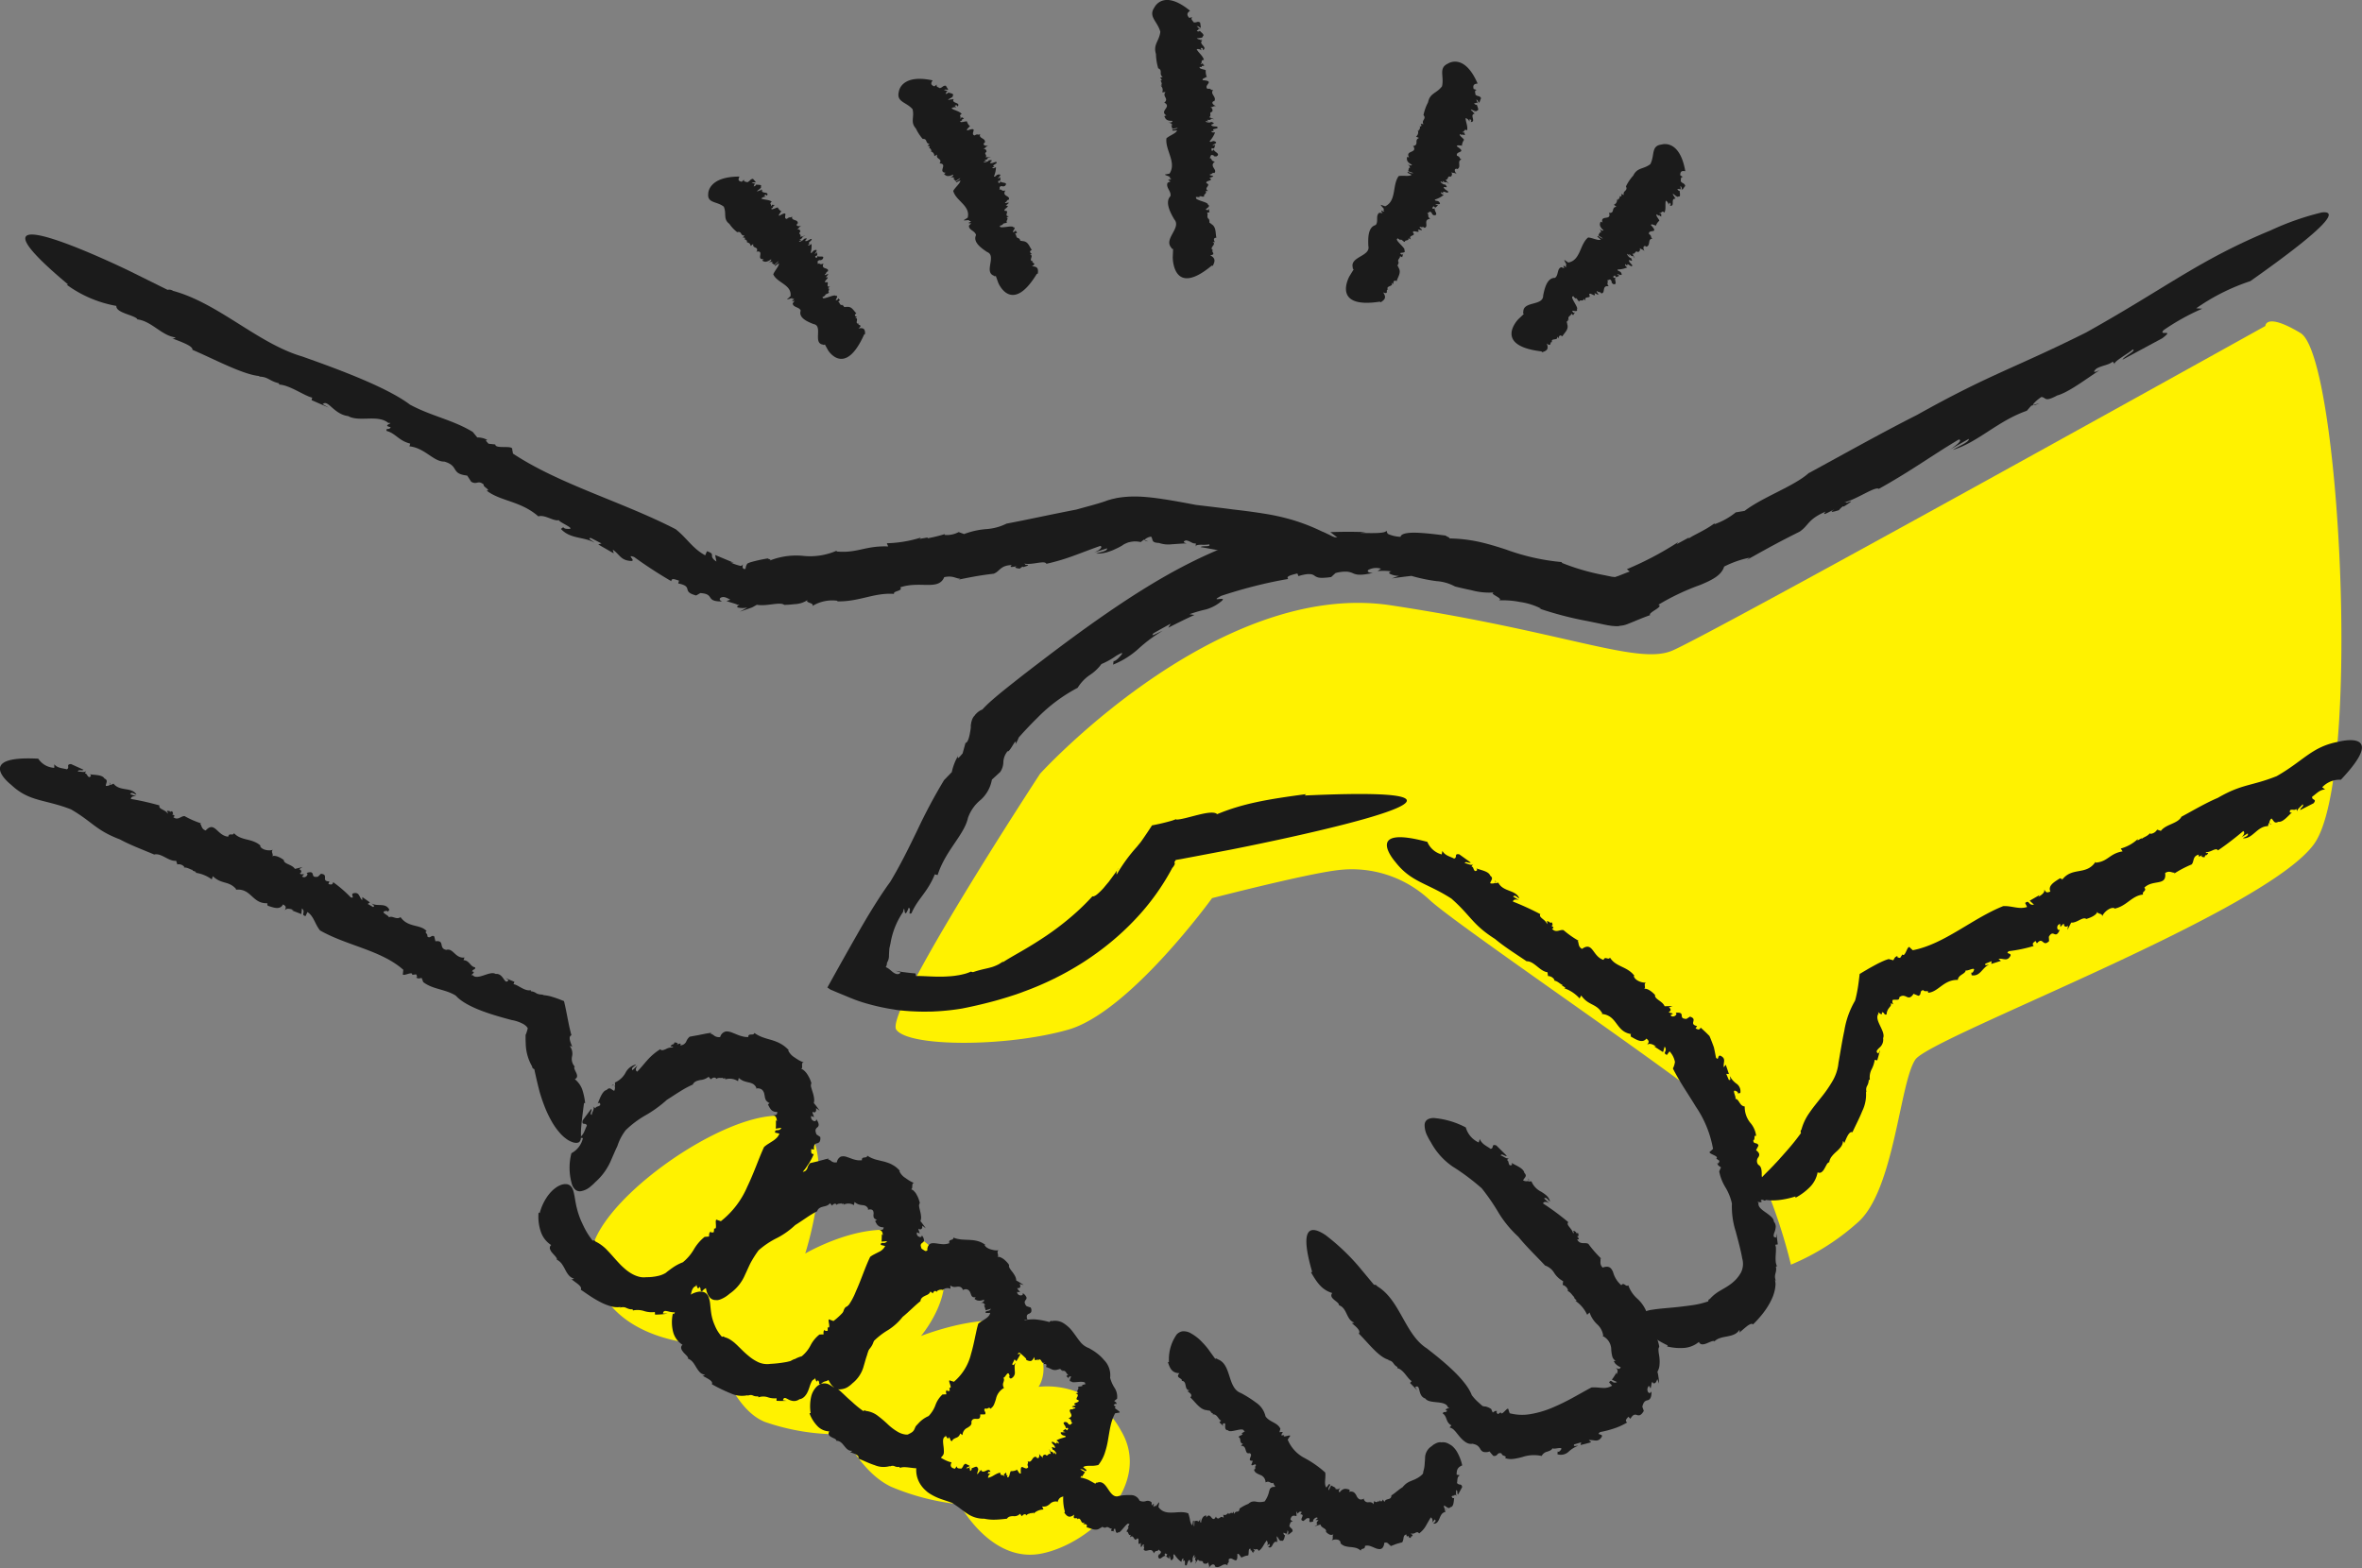 <svg xmlns="http://www.w3.org/2000/svg" width="250" height="166" viewBox="0 0 250 166">
  <rect x="0" y="0" width="250" height="166" fill="#808080" stroke="none"/>
  <g id="jk-exchange-ph01" transform="translate(-0.092 -0.15)">
    <path id="パス_38" data-name="パス 38" d="M1721.787,573.616c4.165,2.5,6.5,46.784,1.483,54.022s-40.576,20.475-42.245,22.886-2.23,13.923-6.124,17.268a24.989,24.989,0,0,1-7.052,4.454s-2.785-12.254-8.167-16.708-27.292-19.305-30.076-21.909a12.048,12.048,0,0,0-9.656-3.158c-3.339.374-13.368,2.971-13.368,2.971s-8.727,12.067-15.225,13.923-16.894,1.856-18.2,0,15.225-27.1,15.225-27.1,18.751-20.607,37.128-17.823,25.99,6.311,29.7,4.828,62.853-34.4,62.853-34.4S1718.074,571.386,1721.787,573.616Z" transform="translate(-1478.201 -538.208)" fill="#fff200"/>
    <path id="パス_39" data-name="パス 39" d="M1037.781,1990.375c-.928-5.684,14.664-16.708,20.794-15.412s1.856,14.483,1.856,14.483,8.167-4.828,12.808-1.115-.554,9.842-.554,9.842,8.914-3.526,11.512-.187.928,5.569.928,5.569a8.872,8.872,0,0,1,8.728,4.641c3.339,5.569-2.972,11.88-8.354,13s-8.728-5.2-8.728-5.2a25.293,25.293,0,0,1-7.239-1.857c-3.158-1.483-5.015-5.569-5.015-5.569a23.545,23.545,0,0,1-8.354-1.3c-3.713-1.483-5.382-8.167-5.382-8.167S1039.263,1999.471,1037.781,1990.375Z" transform="translate(-975.112 -1856.586)" fill="#fff200"/>
    <g id="グループ_1" data-name="グループ 1" transform="translate(87.672 22.637)">
      <path id="パス_40" data-name="パス 40" d="M3571.639,708.5l-.639.175C3571.042,708.729,3571.211,708.7,3571.639,708.5Z" transform="translate(-3443.366 -688.293)" fill="#1b1b1b"/>
      <path id="パス_41" data-name="パス 41" d="M1705.8,1705.654c.042-.018.1-.036.133-.054C1705.836,1705.63,1705.806,1705.642,1705.8,1705.654Z" transform="translate(-1690.587 -1625.295)" fill="#1b1b1b"/>
      <path id="パス_42" data-name="パス 42" d="M3175.7,829.727a.13.13,0,0,0,.03-.018c.042-.036.1-.072.133-.109Z" transform="translate(-3071.892 -802.094)" fill="#1b1b1b"/>
      <path id="パス_43" data-name="パス 43" d="M1586.615,385.958c-7.745,3.863-10.078,4.352-17.907,8.734-3.815,1.929-7.793,4.171-11.47,6.166-1.525,1.368-4.87,2.531-6.763,3.984l-.94.157a7.367,7.367,0,0,1-2.248,1.254l.006-.1c-.976.747-2.248,1.248-2.73,1.615l.006-.1-1.29.7.169-.223a34.1,34.1,0,0,1-5.436,2.869l.3.247c-.235.09-.464.175-.675.259s-.4.163-.6.235c-.066.018-.115.036-.169.054a.335.335,0,0,1-.072.024.115.115,0,0,1-.078.012l-.151-.018c-.024,0-.048-.006-.072-.006l-.036-.006h-.03l-.03-.006c-.337-.072-.657-.139-.976-.2a23.464,23.464,0,0,1-4.328-1.278l.072-.066a23.156,23.156,0,0,1-5.979-1.344c-.9-.289-1.82-.579-2.821-.8a15.534,15.534,0,0,0-3.345-.362c.621,0-.229-.223-.163-.3-1.127-.145-2.3-.289-3.2-.307s-1.543.1-1.6.434a3.479,3.479,0,0,1-1.3-.289c-.151-.1-.115-.217-.211-.362-.024.3-1.471.277-2.767.235.2-.03.4-.054.6-.078-.621-.024-1.248-.036-1.874-.036s-1.254.012-1.881.036c.247.187.494.374.735.566-.982-.084-1.115-.241-1.236-.38s-.229-.235-1.193-.115l.054.47c-.343.006-.675.012-.989.006-.157,0-.314,0-.464-.006s-.307-.006-.458-.006c-.609-.012-1.182-.024-1.754-.024a18.109,18.109,0,0,0-3.647.3,34.479,34.479,0,0,0-3.978,1.525c-1.29.579-2.555,1.224-3.791,1.9-2.471,1.368-4.834,2.893-7.118,4.472s-4.491,3.213-6.63,4.846c-1.073.814-2.128,1.627-3.17,2.453-.524.416-1.043.826-1.561,1.26-.259.217-.518.44-.783.675-.133.121-.265.241-.4.374s-.277.271-.434.452l-.09.042-.042.018-.048.024-.1.054c-.03.018-.066.042-.1.066l-.048.036c-.018.012-.036.03-.054.042l-.115.1-.126.127c-.012.006-.024.03-.036.042l-.036.048-.072.1c-.006.006-.012.006-.018.012l-.024.024a.382.382,0,0,0-.054.072l-.054.09a.25.25,0,0,1-.03.054l-.006.012-.012.024c-.006.018-.012.03-.018.048a1.729,1.729,0,0,0-.066.211c-.006.018-.012.036-.018.06a.647.647,0,0,0-.018.072c-.012.066-.024.133-.036.2a1.314,1.314,0,0,0-.018.217v.084c4.99.006,1.38,0,2.5,0H1471a1.381,1.381,0,0,1-.223-.012,1.638,1.638,0,0,1-.235-.054l-.03-.012a.249.249,0,0,0-.036-.012l-.1-.018c-.067-.012-.133-.024-.2-.042a7.334,7.334,0,0,1-.832-.235l-.054-.018a.375.375,0,0,0-.06-.018c-.048-.012-.1-.03-.151-.042l-.3-.09c-.048-.018-.1-.03-.151-.048h0a.006.006,0,0,0,.006.006v.018c0,.018-.006.036-.006.06v.03c0,.012-.006.024-.006.042s-.006.06-.006.09a.131.131,0,0,1-.006.048c0,.018-.006.036-.006.054-.012.072-.018.145-.024.223s-.024.163-.03.241c-.1.669-.247,1.41-.542,1.465-.1.368-.2.741-.307,1.115-.229.241-.633.79-.47.235a5.674,5.674,0,0,0-.669,1.73l-.82.85a57.3,57.3,0,0,0-2.827,5.3c-.862,1.772-1.73,3.58-2.875,5.479-.772,1.049-1.615,2.369-2.5,3.845-.217.368-.44.747-.663,1.133-.356.627-.723,1.266-1.091,1.917-.8,1.41-1.6,2.851-2.393,4.279l.2.139.1.066a.5.5,0,0,0,.127.06l.555.235c.368.157.729.3,1.091.452s.724.3,1.1.434c.193.066.38.133.578.193l.3.09.3.084a22.3,22.3,0,0,0,2.441.536c.2.03.41.066.615.1l.145.018.1.012.2.018.392.036c.133.012.259.018.392.03.518.03,1.031.054,1.525.054.247.006.494-.006.735-.006s.482-.018.717-.03a24.62,24.62,0,0,0,2.616-.289q1.628-.316,3.267-.753c.549-.145,1.091-.307,1.64-.476.271-.09.548-.175.82-.265l.41-.145.2-.072.2-.078a31.984,31.984,0,0,0,6.329-3.122,30.862,30.862,0,0,0,2.881-2.1,27.885,27.885,0,0,0,2.573-2.4,24.9,24.9,0,0,0,3.96-5.485.892.892,0,0,0,.169-.223,1.213,1.213,0,0,0,.079-.151l.012-.018.006-.006h-.006l-.006.006v-.036a.327.327,0,0,0-.036-.181l.09-.133.042-.066a.061.061,0,0,1,.024-.03l.042-.006.313-.054.078-.012.169-.03.464-.09.934-.175,3.737-.711s36.206-7.04,7.89-5.744l.162-.145c-4.135.548-6.72,1-9.42,2.122-.579-.591-3.369.6-4.37.573l.078-.072-.223.09-.115.042-.054.018c-.024.006-.03.012-.066.024-.247.072-.494.139-.735.2s-.488.121-.741.175c-.127.024-.247.054-.374.078l-.187.036-.1.018c-.018.024-.036.054-.054.078-.277.428-.561.85-.85,1.272l-.223.319-.066.09-.006.012-.006.006-.012.012-.018.024-.072.09c-.1.121-.2.241-.3.368a17.141,17.141,0,0,0-2.14,2.941.777.777,0,0,1,.211-.693c-.12.175-.247.356-.374.542l-.4.548c-.066.09-.139.181-.2.271s-.138.175-.211.259c-.139.169-.277.331-.4.482a6.389,6.389,0,0,1-.723.705c-.211.157-.374.229-.464.181a25.123,25.123,0,0,1-2.29,2.206,29.433,29.433,0,0,1-2.634,2c-.892.6-1.772,1.139-2.568,1.6s-1.507.856-2.043,1.218l.126-.163c-.151.115-.289.2-.422.283a2.147,2.147,0,0,1-.193.108c-.066.03-.127.06-.187.084-.121.054-.241.1-.356.139s-.235.066-.349.1c-.47.121-.97.2-1.736.464-.1-.036-.211-.042-.2-.066a4.347,4.347,0,0,1-.621.229c-.229.06-.476.121-.735.163-.133.018-.259.042-.4.06s-.271.03-.41.042c-.277.018-.555.036-.832.042-1.115.024-2.182-.09-2.827-.06l-.054-.277-.386-.036c-.127-.012-.259-.024-.386-.042l-.193-.024-.187-.024c-.06-.006-.127-.012-.187-.024-.253-.036-.512-.078-.778-.139.175.066.356.127.549.187-.217.283-.524.181-.8-.018-.139-.1-.259-.217-.392-.319a1.59,1.59,0,0,0-.223-.151,1.458,1.458,0,0,0-.138-.072l-.018-.006s-.012,0-.006-.006l.006-.012.018-.036.036-.072a.751.751,0,0,0,.066-.338,1.344,1.344,0,0,0,.211-.765c.006-.151.012-.313.024-.506l.012-.145.006-.078v-.018l.006-.03.012-.054c.036-.151.066-.3.1-.446a8.277,8.277,0,0,1,1.326-3.327c.259-1.157,0,1.145.6-.458.362.139-.181.808.3.579.663-1.543,1.688-2.188,2.465-4.111l.3.072c.832-2.61,2.809-4.231,3.213-6.057a4.263,4.263,0,0,1,1.362-1.917,3.754,3.754,0,0,0,1.169-2.128l.886-.814a1.931,1.931,0,0,0,.326-1.067,1.95,1.95,0,0,1,.452-1.133c.1.1.338-.289.543-.615a2.533,2.533,0,0,1,.145-.229.683.683,0,0,1,.109-.145c.03-.024.048-.024.054.018a.217.217,0,0,1,0,.09c0,.042-.012.09-.018.151a5.064,5.064,0,0,0,.356-.741l.024-.066.012-.03.018-.054c.024-.072.042-.139.06-.211l.012-.054.006-.024.006-.024.006-.03c.018-.09.03-.175.042-.265a2.024,2.024,0,0,0,.018-.271v-.018c.53-.006-4.629,0-2.441-.006h.036c.018,0,.036.006.048.006a1.038,1.038,0,0,1,.132.03.262.262,0,0,0,.036.012l.042.012c.03.012.054.018.084.03l.078.036.1.042a1.79,1.79,0,0,1,.187.1c.066.036.145.072.211.114.036.018.072.042.1.06s.066.042.109.066l.235.145.114.078a1.043,1.043,0,0,0,.121.078c.084.054.175.115.259.175l.127.09.121.09.006-.006.036-.036.114-.126c.09-.1.2-.217.307-.344.229-.247.476-.512.741-.79s.536-.554.826-.838a17.106,17.106,0,0,1,4.292-3.207,4.376,4.376,0,0,1,1.284-1.35,4.717,4.717,0,0,0,1.23-1.163,8.3,8.3,0,0,0,1.549-.862c.615-.362.995-.524.193.289-.139.139-.428.325-.452.241l-.054.392a9.016,9.016,0,0,0,2.694-1.688,15.465,15.465,0,0,1,2.543-1.887c-.621.247-1.362.729-.958.253.6-.344,1.206-.681,1.814-1.013l-.253.428c.916-.47,1.833-.922,2.761-1.35l-.518-.078a14.469,14.469,0,0,1,1.742-.506,4.366,4.366,0,0,0,1.682-.91c.3-.265-.066-.217-.332-.187s-.428.03.271-.344c.952-.313,2.146-.675,3.393-.995s2.543-.6,3.695-.79c-.289-.289.338-.422.97-.585l.115.283a4.373,4.373,0,0,1,.729-.181,2.112,2.112,0,0,1,.488-.03.861.861,0,0,1,.494.175,1.062,1.062,0,0,0,.488.2,2.394,2.394,0,0,0,.482.012c.1-.006.217-.012.35-.024s.271-.036.434-.054c-.072.072-.151.139-.223.211.223-.211.446-.422.681-.633a3.88,3.88,0,0,1,1.248-.145,1.973,1.973,0,0,1,.615.175,1.643,1.643,0,0,0,.663.145,3.489,3.489,0,0,0,.573-.036c.235-.03.512-.078.856-.151-.531-.018-.645-.187-.464-.332a1.783,1.783,0,0,1,1.32-.121l-.362.259a6.215,6.215,0,0,1,1.465.03c-.223.054-.3.151-.175.247a2.1,2.1,0,0,0,.971.223c-.253.09-.506.181-.754.271.687-.1,1.38-.187,2.079-.265a17.675,17.675,0,0,0,2.658.555,4.78,4.78,0,0,1,1.953.566s.826.211,1.76.4a7.048,7.048,0,0,0,2.4.229c-.729.115,1.085.645.482.844a9.217,9.217,0,0,1,2.236.169,6.972,6.972,0,0,1,2.242.705l-.2-.012a36.471,36.471,0,0,0,5.093,1.326l1.235.253.494.108.271.054c.091.018.181.036.271.048s.181.03.271.042.181.018.271.024.181.012.271.012h.133l.066-.006h.066v-.018l.265-.036.133-.018.133-.03a2.2,2.2,0,0,0,.265-.078c.09-.03.175-.066.259-.1.175-.066.35-.145.524-.211.085-.036.169-.072.259-.108l.126-.054.078-.03c.416-.175.826-.332,1.254-.482-.151-.121.223-.35.554-.567s.621-.434.313-.53a24.807,24.807,0,0,1,4.436-2.1c1.284-.53,2.248-1.031,2.526-1.941a10.563,10.563,0,0,1,2.706-.946l-.319.247c2.73-1.531,3.532-1.959,5.605-3,.97-.651.838-1.3,2.748-2.122-.482.536.253.1.94-.253-.422.265-.519.416.47.1a1.9,1.9,0,0,1,.434-.41c.018.012.06.006.054.042,1.109-.675.874-.645.319-.4.006-.048-.06-.066-.259-.048,1.344-.325,3.315-1.748,3.664-1.434,3.412-1.887,5.672-3.574,8.468-5.226.428.03-.151.561-.946,1.073l2-1.139c.133.3-1.085.777-1.682,1.163,2.67-.8,4.761-3.074,7.83-4.141l.47-.536.187-.048c-.072-.115.482-.615.886-.874.53.036.271.591,1.676-.163,1.241-.344,3.1-1.778,4.49-2.676-.808.368-.627.1-.338-.169.7-.38,1.236-.344,1.724-.735l.247.3c-.446-.169,1.657-1.308,1.85-1.579.53.036-.983.79-1.055,1.067,2.809-1.513,1.4-.753,4.207-2.266,1.374-1.043-.44-.175.127-.85a23.778,23.778,0,0,1,4.1-2.278l-.639-.042a21.9,21.9,0,0,1,5.726-2.875c8.661-6.106,9.2-7.456,7.576-7.275a28.738,28.738,0,0,0-5.407,1.893C1598.531,378.3,1595.21,381.154,1586.615,385.958Z" transform="translate(-1453.4 -373.243)" fill="#1b1b1b"/>
    </g>
    <g id="グループ_2" data-name="グループ 2" transform="translate(185.645 78.534)">
      <path id="パス_44" data-name="パス 44" d="M3985.753,1456.536l-.253-.036C3985.53,1456.554,3985.6,1456.584,3985.753,1456.536Z" transform="translate(-3930.857 -1447.706)" fill="#1b1b1b"/>
      <path id="パス_45" data-name="パス 45" d="M3283.8,1906.7c.007.018,0,.042.012.06C3283.812,1906.718,3283.806,1906.706,3283.8,1906.7Z" transform="translate(-3271.449 -1870.771)" fill="#1b1b1b"/>
      <path id="パス_46" data-name="パス 46" d="M3830.9,1443.86c.006,0,.006-.006.012-.006l.036-.054Z" transform="translate(-3785.575 -1435.771)" fill="#1b1b1b"/>
      <path id="パス_47" data-name="パス 47" d="M3134.314,1314.381c-2.676,1.067-3.647.8-6.232,2.3-1.308.554-2.622,1.338-3.845,1.995-.38.741-1.651.784-2.176,1.5l-.4-.133a.883.883,0,0,1-.735.446l-.018-.084c-.271.368-.735.44-.874.627l-.018-.084-.428.241.024-.145a4.337,4.337,0,0,1-1.8,1l.2.3c-1.4.223-1.542,1.091-2.851,1.193l-.018-.084c-1.013,1.495-2.49.47-3.568,1.941.133-.181-.157-.126-.175-.211-.627.4-1.314.783-1.037,1.41-.488.217-.488-.012-.663-.217.133.271-.241.584-.608.777l.126-.187-1.043.6.452.416c-.645.121-.44-.561-.934-.175l.205.422c-.838.29-1.61-.138-2.526-.09-3.3,1.32-6.232,4.026-9.571,4.671l-.283-.259c-.277-.44-.5,1.079-.813.7l-.247.374c-.139-.036-.386-.03-.259-.217-.332.133-.3.211-.464.464l-.482-.127a4.04,4.04,0,0,0-.554.2l-.073.03-.115.054c-.079.036-.151.072-.229.108-.151.073-.3.151-.446.229-.289.157-.573.313-.85.476-.133.078-.271.163-.41.241l-.2.121-.1.06a.85.85,0,0,0-.1.06c-.06.512-.115,1.019-.2,1.519-.042.247-.091.5-.145.747-.012.06-.03.127-.042.187l-.024.1-.012.048-.006.024c-.018.072-.042.145-.066.217a9.153,9.153,0,0,0-1.121,3.134c-.259,1.217-.452,2.489-.621,3.417a4.746,4.746,0,0,1-.621,1.923,13.387,13.387,0,0,1-1.205,1.742c-.44.561-.892,1.1-1.266,1.658a5.561,5.561,0,0,0-.838,1.784c-.108.03-.084.3-.036.332-.452.627-.928,1.224-1.422,1.784a.661.661,0,0,1-.079.09c-.048.06-.126.145-.217.247s-.2.229-.325.368c-.061.066-.127.138-.193.217-.037.036-.067.078-.1.115s-.072.078-.108.114c-.072.078-.144.163-.223.241s-.156.163-.235.253c-.163.163-.326.338-.489.5-.331.331-.656.657-.934.964a3.586,3.586,0,0,0-.645.856.915.915,0,0,0-.1.4.613.613,0,0,0,.126.38,1.124,1.124,0,0,0,.434.331,2.836,2.836,0,0,0,.825.235,5.505,5.505,0,0,0,.585.042c.109,0,.217,0,.338-.006s.247-.012.373-.024a8.9,8.9,0,0,0,1.79-.386l.018.133a6.2,6.2,0,0,0,1.6-1.212,2.987,2.987,0,0,0,.735-1.476.4.4,0,0,0,.41-.012,1.015,1.015,0,0,0,.295-.35c.091-.145.163-.3.241-.434a.638.638,0,0,1,.253-.277l.024.06a1.256,1.256,0,0,1,.265-.657,3.06,3.06,0,0,1,.229-.265c.084-.085.169-.163.26-.247a3.479,3.479,0,0,0,.482-.506,1.131,1.131,0,0,0,.229-.639c.03.054.187.169.09.35.253-.591.537-1.417.91-1.266.314-.687.736-1.483,1.043-2.254a3.961,3.961,0,0,0,.386-2.067l.079.1a.817.817,0,0,1,.03-.663,1.325,1.325,0,0,0,.187-.645c.06-.012.1-.042.121-.024a1.826,1.826,0,0,1,.192-1.127,3.224,3.224,0,0,0,.32-.989l.266.06c.108-.374.21-.741.307-1.115l-.187.392c-.325-.187-.15-.356.085-.6a1.09,1.09,0,0,0,.416-1.031c.157-.362-.1-.85-.325-1.326s-.428-.94-.151-1.278c-.235-.458.458.47.343-.151.38.078.163.319.5.253a1.146,1.146,0,0,1,.283-.717c.018-.03.037-.054.055-.085l.042-.042a.4.4,0,0,0,.06-.09.36.36,0,0,0,0-.265l.277.127a.5.5,0,0,1-.078-.452c0-.006,0-.006.006-.012l.012-.006.03-.006c.018-.006.042-.006.066-.012a1.006,1.006,0,0,1,.133-.006h.241c.139-.006.217-.048.223-.253.012-.012.018-.024.03-.036l.006-.006.019-.012a.122.122,0,0,0,.03-.018,1.113,1.113,0,0,1,.121-.06.554.554,0,0,1,.211-.036.986.986,0,0,1,.356.114c.223.1.428.151.735-.319l.507.211c.4-.115.054-.573.549-.591.084.241.6-.06.47.271,1.1-.072,1.646-1.4,3.159-1.362.054-.572.8-.6.838-1.025.126.181,1.248-.548.759.2-.042.06-.151.1-.181.024l.042.307c.934.175,1.139-.874,1.868-1.115-.247.006-.506.157-.41-.109l.657-.265-.03.29,1.019-.32-.26-.217c.537-.078.923.319,1.266-.325.138-.331-.621-.169-.163-.488a15.121,15.121,0,0,0,2.622-.549c-.223-.277,0-.368.192-.536l.151.259c.668-.778.591.452,1.29-.241l.012.223-.042-.675c.506-.892.676.374,1.169-.759-.313.2-.44-.525.031-.6l.018.313c.2-.163.223-.307.4-.326-.066.2.108.416.422.211l-.073.434.4-.777c.621.054,1.224-.663,1.6-.386,0,0,1.133-.307,1.181-.826-.09.35.531.175.506.548.139-.41.832-1.019,1.3-.868l-.042.06c1.333-.247,1.833-1.374,3.074-1.5-.2-.3.446-.386.121-.724.916-.916,2.393-.12,2.206-1.555.47-.3.729.012,1.019-.042l-.091.121a11.418,11.418,0,0,1,1.869-.983c.289-.283.073-.892.766-1.043-.1.325.138.163.373.054-.132.109-.139.211.241.223a.522.522,0,0,1,.1-.235c.012.018.03.024.036.054.35-.265.253-.3.055-.253-.007-.042-.043-.078-.127-.115.542.109,1.121-.548,1.35-.175a32.745,32.745,0,0,0,2.676-2.049c.205.151.061.44-.186.651l.657-.4c.133.3-.32.356-.506.512,1.043.085,1.476-1.266,2.646-1.284l.09-.326.078.012c-.06-.121.078-.392.2-.494.253.193.265.591.736.35.494.066,1.019-.627,1.447-.995-.29.084-.265-.1-.193-.241.235-.121.494.072.627-.127l.187.332c-.247-.277.458-.645.482-.826.253.193-.271.392-.235.615l1.416-.723c.392-.5-.247-.283-.145-.7.422-.277.748-.723,1.362-.76l-.308-.229a2.54,2.54,0,0,1,1.977-.8c5.159-5.449-.259-4.02-.259-4.02C3138.033,1311.265,3137.165,1312.759,3134.314,1314.381Z" transform="translate(-3078.9 -1310.595)" fill="#1b1b1b"/>
    </g>
    <g id="グループ_3" data-name="グループ 3" transform="translate(146.895 88.799)">
      <path id="パス_48" data-name="パス 48" d="M2625.5,1561.4l.072.235C2625.615,1561.587,2625.608,1561.508,2625.5,1561.4Z" transform="translate(-2614.073 -1556.847)" fill="#1b1b1b"/>
      <path id="パス_49" data-name="パス 49" d="M3121.3,2239a.264.264,0,0,0,.024.061C3121.318,2239.018,3121.312,2239.006,3121.3,2239Z" transform="translate(-3079.989 -2193.607)" fill="#1b1b1b"/>
      <path id="パス_50" data-name="パス 50" d="M2680.166,1703.312a.006.006,0,0,1-.006-.006c-.024,0-.042-.006-.06-.006Z" transform="translate(-2665.381 -1690.194)" fill="#1b1b1b"/>
      <path id="パス_51" data-name="パス 51" d="M2442.73,1492.35c2.049,1.8,2.218,2.755,4.611,4.268,1.031.862,2.255,1.621,3.345,2.363.807-.024,1.368,1.049,2.212,1.163l.049.4a.8.8,0,0,1,.693.422l-.066.054c.434.06.693.422.91.452l-.066.06.385.253-.139.048a3.9,3.9,0,0,1,1.627,1.079l.175-.307c.777,1.1,1.591.808,2.23,1.887l-.067.06c1.724.169,1.453,1.917,3.182,2.146-.217-.03-.048.193-.108.247.615.343,1.229.759,1.664.223.4.32.193.422.084.675.18-.241.609-.072.934.157l-.217-.018.958.615.169-.585c.374.5-.3.645.235.886l.283-.38a2.233,2.233,0,0,1,.554,1.037.324.324,0,0,1,.018.072l-.006.054c-.006.036-.012.066-.018.1a1.823,1.823,0,0,1-.048.193c-.018.06-.036.115-.06.175s-.048.109-.078.163c.006.03.018.054.024.084l.012.024.037.066.072.139c.1.181.193.362.3.543.2.362.422.717.639,1.073.447.711.91,1.422,1.344,2.14a11.442,11.442,0,0,1,1.814,4.466l-.277.253c-.229.127.024.241.289.368s.53.259.325.4l.344.241c-.048.127-.073.355-.241.235.1.307.175.289.4.452l-.187.434a5.071,5.071,0,0,0,.657,1.682,5.654,5.654,0,0,1,.687,1.712,8.693,8.693,0,0,0,.41,2.977c.138.531.283,1.055.4,1.537s.223.934.283,1.308a2.052,2.052,0,0,1-.139,1.5c-.03.054-.06.1-.091.151l-.023.036-.031.042-.054.084c-.036.054-.078.108-.121.163s-.084.1-.126.157a4.337,4.337,0,0,1-.573.53,6.019,6.019,0,0,1-.609.41c-.2.12-.4.235-.591.349a4.191,4.191,0,0,0-1.085.886c-.042-.018-.084.024-.115.078a.226.226,0,0,0-.036.151,8.847,8.847,0,0,1-1.844.428s-.15.024-.392.054-.6.078-1,.121-.868.084-1.332.126-.934.09-1.35.157a3.09,3.09,0,0,0-1.037.319.828.828,0,0,0-.3.277,1.466,1.466,0,0,0-.078.175.776.776,0,0,0-.03.211,1.062,1.062,0,0,0,.145.518,2.839,2.839,0,0,0,.5.657,6.532,6.532,0,0,0,.94.778,10.056,10.056,0,0,0,1.483.844l-.066.109a5.7,5.7,0,0,0,1.88.151,2.788,2.788,0,0,0,1.489-.627c.139.331.458.289.778.169s.645-.313.85-.259l-.018.067a1.425,1.425,0,0,1,.633-.386,3.148,3.148,0,0,1,.361-.1l.374-.072c.126-.024.253-.054.38-.084a2.589,2.589,0,0,0,.362-.126,1.261,1.261,0,0,0,.573-.494c0,.066.084.241-.108.368.145-.108.3-.241.446-.368s.3-.253.434-.362a1.72,1.72,0,0,1,.38-.235.272.272,0,0,1,.289.024,12.176,12.176,0,0,0,.97-1.073,8.068,8.068,0,0,0,.832-1.254,6.7,6.7,0,0,0,.3-.645,4.542,4.542,0,0,0,.187-.621c.012-.048.018-.1.03-.145.006-.024.006-.048.012-.072s.006-.054.012-.078c.012-.1.024-.205.03-.3a1.137,1.137,0,0,0,0-.138.929.929,0,0,0-.012-.133c-.012-.084-.024-.169-.043-.247l.084.1a1.649,1.649,0,0,1-.06-.247.77.77,0,0,1-.024-.193,1.277,1.277,0,0,1,.043-.313,3.242,3.242,0,0,0,.072-.319,1.142,1.142,0,0,0-.018-.422c.06-.03.09-.072.114-.06a1.487,1.487,0,0,1-.138-.573,4.46,4.46,0,0,1,.006-.633c.006-.109.012-.211.018-.313s.006-.2.006-.289a1.209,1.209,0,0,0-.073-.458l.265-.042c-.018-.2-.048-.392-.072-.585s-.06-.386-.09-.579l-.012.44c-.187-.018-.259-.084-.265-.187a1.251,1.251,0,0,1,.1-.4,1.831,1.831,0,0,0,.121-.53.79.79,0,0,0-.193-.567.665.665,0,0,0-.084-.277,1.178,1.178,0,0,0-.211-.253,5.389,5.389,0,0,0-.6-.464c-.422-.3-.814-.591-.729-1-.422-.265.627.175.229-.289.368-.115.3.187.561-.024a1.071,1.071,0,0,1-.1-.729,1.009,1.009,0,0,0-.193-.8l.277-.115a1.45,1.45,0,0,1-.434-1.145c-.018-.386-.031-.741-.367-.928a.621.621,0,0,1,.012-.8c.115-.205.193-.4-.247-.742l.253-.482c-.085-.4-.567-.09-.542-.573.247-.066-.018-.6.3-.446a2.609,2.609,0,0,0-.639-1.422,2.653,2.653,0,0,1-.573-1.706c-.567-.054-.573-.778-1-.814.181-.12-.53-1.211.211-.741.061.042.1.145.024.175l.3-.042a.988.988,0,0,0-.392-.982,2.258,2.258,0,0,1-.718-.814c.012.241.163.488-.109.4l-.271-.633.283.018c-.108-.326-.217-.657-.332-.983l-.211.265c-.084-.518.3-.916-.355-1.218-.332-.114-.145.615-.476.187-.03-.175-.066-.368-.109-.572-.018-.1-.042-.211-.066-.319l-.036-.163-.006-.018a.045.045,0,0,0-.006-.024l-.024-.066c-.018-.042-.03-.09-.049-.132-.066-.181-.138-.368-.211-.555-.036-.1-.078-.187-.115-.283l-.06-.139a.108.108,0,0,0-.024-.03l-.024-.024-.054-.054c-.139-.139-.277-.277-.422-.41l-.217-.2c-.036-.03-.072-.066-.109-.1l-.054-.048-.03-.03c-.151.32-.319.175-.543.09l.163-.253c-.952-.211.144-.723-.747-.994l.187-.121-.567.356c-.989-.012.042-.754-1.151-.651.308.175-.277.621-.536.259l.265-.163c-.223-.1-.362-.048-.452-.193.2-.036.319-.289.012-.464l.4-.145-.85.018c-.211-.554-1.091-.741-1.007-1.193,0,0-.741-.826-1.217-.627.344-.085-.066-.536.265-.693-.416.078-1.235-.235-1.3-.705l.073.006c-.771-1.031-1.965-.922-2.592-1.935-.175.307-.525-.2-.682.241-1.181-.355-1.109-2-2.278-1.163-.458-.259-.3-.633-.464-.856l.145.018a10.032,10.032,0,0,1-1.634-1.145c-.368-.115-.808.356-1.229-.163.32-.072.084-.2-.108-.349.151.066.241.018.1-.313a.5.5,0,0,1-.247.024c.012-.018.012-.036.031-.054-.38-.175-.368-.072-.241.072-.03.024-.048.072-.048.163-.133-.518-.946-.7-.718-1.079a29.841,29.841,0,0,0-2.905-1.332c.048-.247.356-.259.645-.151l-.621-.374c.2-.253.44.109.657.193-.362-.94-1.724-.669-2.224-1.67l-.319.072-.024-.072c-.078.109-.374.115-.518.06.06-.307.4-.506,0-.8-.145-.458-.97-.579-1.471-.771.193.2.024.277-.133.283-.2-.145-.144-.458-.374-.476l.211-.314c-.138.344-.753-.09-.922-.024.06-.307.452.042.633-.084l-1.218-.874c-.6-.1-.144.344-.548.452-.416-.229-.946-.3-1.236-.814l-.072.374a2.271,2.271,0,0,1-1.519-1.326c-6.9-1.862-3.393,2.116-3.393,2.116C2438.463,1490.62,2440.121,1490.663,2442.73,1492.35Z" transform="translate(-2435.908 -1485.863)" fill="#1b1b1b"/>
    </g>
    <g id="グループ_4" data-name="グループ 4" transform="translate(138.357 118.527)">
      <path id="パス_52" data-name="パス 52" d="M2684,2084.8l.036.253C2684.084,2085,2684.09,2084.927,2684,2084.8Z" transform="translate(-2660.508 -2078.428)" fill="#1b1b1b"/>
      <path id="パス_53" data-name="パス 53" d="M2452.954,2418.418l-.055-.018A.1.1,0,0,0,2452.954,2418.418Z" transform="translate(-2443.336 -2391.921)" fill="#1b1b1b"/>
      <path id="パス_54" data-name="パス 54" d="M2712.566,2237.724a.006.006,0,0,0-.006-.006.337.337,0,0,0-.06-.018Z" transform="translate(-2687.29 -2222.113)" fill="#1b1b1b"/>
      <path id="パス_55" data-name="パス 55" d="M2312.8,1986.512a22.166,22.166,0,0,1,1.808,2.634,11.718,11.718,0,0,0,2.061,2.489c.862,1.067,1.923,2.074,2.833,3.05a1.8,1.8,0,0,1,.959.771,2.517,2.517,0,0,0,.952.886l-.048.4a.8.8,0,0,1,.573.584l-.078.036c.41.169.566.591.765.675l-.078.036.307.344-.145.006a3.615,3.615,0,0,1,1.247,1.477l.259-.241a2.98,2.98,0,0,0,.8,1.248,1.986,1.986,0,0,1,.639,1.2l-.078.03a1.6,1.6,0,0,1,.928,1.447,4.2,4.2,0,0,0,.109.723,1.1,1.1,0,0,0,.06.151.445.445,0,0,0,.042.072.542.542,0,0,0,.048.066.44.44,0,0,0,.12.115c.042.018.091.036.151.06a.2.2,0,0,0-.145.006.463.463,0,0,1-.121.042,1.093,1.093,0,0,1,.091.139.931.931,0,0,0,.066.1.489.489,0,0,0,.054.054l.06.06c.024.018.055.042.084.066s.061.048.1.072a1.748,1.748,0,0,0,.283.145c-.121.289-.3.145-.549.06a.415.415,0,0,1,.157.127.5.5,0,0,1,.042.078c.006.03.012.06.018.09a.46.46,0,0,1-.024.2c-.012.036-.024.067-.036.1a.781.781,0,0,1-.054.1,1.69,1.69,0,0,0-.018-.175,5.108,5.108,0,0,1-.47.729c.175.09.362.175.542.253a.416.416,0,0,1-.506-.042.284.284,0,0,0-.163-.066.117.117,0,0,0-.078.036.755.755,0,0,0-.09.115l.32.344a1.656,1.656,0,0,1-1.043.235c-.181-.006-.374-.03-.567-.042a3.674,3.674,0,0,0-.578,0c-.645.338-1.308.723-2,1.1a23.138,23.138,0,0,1-2.164,1.049,10.289,10.289,0,0,1-2.284.669,5.191,5.191,0,0,1-2.206-.09c-.042-.121-.084-.235-.121-.356-.012-.126-.06-.145-.133-.108a.508.508,0,0,0-.12.1c-.043.042-.091.084-.139.132s-.1.1-.145.139a.535.535,0,0,1-.133.09c-.078.042-.139.024-.15-.1-.1.066-.211.138-.313.2-.073-.1-.223-.223-.066-.319-.247-.06-.265.024-.47.145l-.048-.091-.042-.1c-.024-.06-.054-.127-.079-.187a1.918,1.918,0,0,0-.542-.247c-.018-.006-.036-.006-.054-.012s-.024-.006-.042-.006h-.042c-.012,0-.024-.006-.042-.006s-.054-.012-.09-.012-.06-.018-.09-.024c.006.012-.012-.006-.024-.018l-.036-.03-.078-.066c-.048-.042-.1-.084-.15-.133-.1-.09-.205-.181-.3-.271a5.175,5.175,0,0,1-.561-.633c-.651-1.73-3.26-3.785-4.767-4.961-2.327-1.471-2.809-5.135-5.262-6.582-.006-.114-.277-.175-.319-.139l-1.579-1.9a22.979,22.979,0,0,0-3.538-3.357c-1.6-1.073-2.833-.94-1.429,3.894l-.126.03c.687,1.2,1.205,1.875,2.248,2.2-.422.572.681.88.723,1.266l-.06.012c.946.265.789,1.567,1.675,1.85-.061.012-.217.126-.344-.006.452.38,1.091.868.814,1.169.995.97,2.134,2.543,3.207,2.784l-.126.03c.663.091.482.446,1.018.729-.018.06-.012.108-.036.114.687.133,1.115,1.163,1.543,1.374l-.181.2.771.784-.229-.344c.651-.38.2.928,1.085,1.211.421.621,2.151.121,2.393.94.506.048-.639.127-.073.368-.277.265-.349-.036-.488.277.494.283.289.928.928,1.253l-.2.217a1.2,1.2,0,0,1,.32.145c.042.03.084.061.126.1l.054.054.024.03.036.036a2.9,2.9,0,0,1,.217.259c.073.091.145.169.211.26l.108.126c.036.042.073.078.109.12.072.079.151.151.229.223.036.036.078.066.12.1s.078.06.115.084a1.309,1.309,0,0,0,.241.133.91.91,0,0,0,.506.06,1.48,1.48,0,0,1,.2.048c.06.018.114.036.163.054a.986.986,0,0,1,.229.139,1.35,1.35,0,0,1,.259.343.635.635,0,0,0,.3.271,1.039,1.039,0,0,0,.663-.042c.126.163.253.308.392.464a.4.4,0,0,0,.446-.156.338.338,0,0,1,.458-.073c-.024.127.138.187.271.241s.229.1.072.223a1.734,1.734,0,0,0,.453.1,2.294,2.294,0,0,0,.458-.012,7.244,7.244,0,0,0,.916-.193,3.848,3.848,0,0,1,2.05-.115.89.89,0,0,1,.6-.458c.241-.085.476-.163.543-.368.042.1.4.024.663-.006.133-.012.235-.012.271.031s-.006.138-.181.308c-.06.054-.181.078-.2,0l-.024.313a1.2,1.2,0,0,0,1.169-.26,3.1,3.1,0,0,1,1.031-.645c-.265-.006-.567.121-.428-.139.247-.066.488-.145.736-.223l-.061.289c.38-.09.76-.187,1.133-.3l-.265-.217a1.511,1.511,0,0,1,.4.006c.126.012.241.036.355.036a.623.623,0,0,0,.326-.078.87.87,0,0,0,.3-.332c.078-.175-.09-.2-.217-.241s-.2-.066.042-.247a10.441,10.441,0,0,0,1.375-.35,6.951,6.951,0,0,0,1.482-.663c-.144-.109-.156-.205-.108-.3a.682.682,0,0,1,.1-.145c.042-.054.09-.109.138-.163l.211.217a1.981,1.981,0,0,1,.211-.289.479.479,0,0,1,.174-.127.4.4,0,0,1,.3.012.477.477,0,0,0,.32.018.592.592,0,0,0,.193-.138,1.567,1.567,0,0,0,.223-.314l.072.229c-.072-.229-.144-.452-.229-.669a1.866,1.866,0,0,1,.121-.356.894.894,0,0,1,.133-.193.584.584,0,0,1,.3-.132.446.446,0,0,0,.283-.2.773.773,0,0,0,.1-.277,2.028,2.028,0,0,0,.036-.47c-.054.121-.127.175-.2.175a.217.217,0,0,1-.175-.12.541.541,0,0,1-.06-.29.688.688,0,0,1,.156-.355c.061.09.121.181.181.278a2.656,2.656,0,0,0,.085-.41.562.562,0,0,1,.114-.3c.031.127.115.2.218.169a.355.355,0,0,0,.156-.127,1.137,1.137,0,0,0,.133-.325c.072.163.138.332.2.5-.006-.1-.018-.211-.024-.313s-.018-.211-.036-.319-.03-.217-.048-.319-.048-.211-.073-.314a1.8,1.8,0,0,0,.205-.591,4.047,4.047,0,0,0-.042-1.242,3.483,3.483,0,0,1-.054-.494.5.5,0,0,1,.085-.313.623.623,0,0,1-.012-.072,1.7,1.7,0,0,0-.036-.181,3.786,3.786,0,0,0-.163-.542c-.144-.386-.373-.747-.645-.8.181.066.223-.078.259-.241s.079-.325.272-.3a2.2,2.2,0,0,1-.712-.609,1.132,1.132,0,0,1-.313-.819l.066.042a3.735,3.735,0,0,0-1.031-1.573,3.385,3.385,0,0,1-.965-1.428c-.253.241-.464-.386-.735,0a2.8,2.8,0,0,1-.874-1.393c-.187-.434-.416-.723-1.1-.476-.4-.392-.145-.717-.265-.982l.138.06a12.566,12.566,0,0,1-1.386-1.585c-.344-.211-.88.145-1.193-.476.337.006.121-.175-.042-.374.133.1.241.078.157-.289a.552.552,0,0,1-.247-.036c.012-.012.018-.036.042-.048-.344-.271-.355-.163-.253.012-.036.018-.066.06-.078.157-.03-.549-.813-.928-.512-1.248a27.593,27.593,0,0,0-2.676-1.983c.09-.241.4-.187.675-.012l-.561-.512c.247-.211.428.2.627.331-.1-.512-.506-.771-.928-1.043a2.119,2.119,0,0,1-1.036-1.1l-.338.012-.012-.072c-.1.09-.392.042-.531-.042.109-.3.488-.428.126-.8-.078-.488-.892-.771-1.368-1.061.163.247-.018.283-.175.259-.181-.187-.078-.482-.3-.548l.259-.278c-.193.32-.748-.235-.922-.2.1-.3.452.126.651.03-.741-.735-.368-.368-1.109-1.1-.591-.211-.193.319-.615.356-.392-.307-.91-.47-1.133-1.036l-.12.362a2.489,2.489,0,0,1-1.363-1.591,8.843,8.843,0,0,0-3.417-1c-.657.024-.91.314-.94.7a2.485,2.485,0,0,0,.3,1.223,5.69,5.69,0,0,0,.368.657,7.325,7.325,0,0,0,2.272,2.544A23.929,23.929,0,0,1,2312.8,1986.512Z" transform="translate(-2294.232 -1979.085)" fill="#1b1b1b"/>
    </g>
    <g id="グループ_5" data-name="グループ 5" transform="translate(123.704 141.081)">
      <path id="パス_56" data-name="パス 56" d="M2538.193,2666H2538A.139.139,0,0,0,2538.193,2666Z" transform="translate(-2508.653 -2647.151)" fill="#1b1b1b"/>
      <path id="パス_57" data-name="パス 57" d="M2129.142,2499.4h-.042C2129.124,2499.406,2129.136,2499.406,2129.142,2499.4Z" transform="translate(-2124.399 -2490.593)" fill="#1b1b1b"/>
      <path id="パス_58" data-name="パス 58" d="M2443.6,2641.242h0a.1.1,0,0,0,.007-.042Z" transform="translate(-2419.943 -2623.846)" fill="#1b1b1b"/>
      <path id="パス_59" data-name="パス 59" d="M2078.059,2368.4a2.043,2.043,0,0,1-.307.271,2.45,2.45,0,0,1-.3.187c-.1.048-.187.1-.284.138s-.181.073-.265.108l-.127.054-.126.054a1.259,1.259,0,0,0-.121.066c-.042.024-.078.049-.121.072a2.336,2.336,0,0,0-.476.452c-.109.06-.205.133-.3.2-.048.036-.1.072-.145.115l-.072.054-.072.054c-.048.036-.1.078-.145.121l-.145.108-.145.108c-.048.036-.1.06-.151.1a.4.4,0,0,1-.1.284.553.553,0,0,1-.217.1c-.157.049-.332.06-.416.308-.06-.085-.115-.169-.169-.26-.06.156-.163.277-.283.139l-.006-.084a.309.309,0,0,1-.066.108c-.012.036-.024.042-.036.048s-.012.012-.018.018a.058.058,0,0,0-.012.042v-.084a.214.214,0,0,1-.054.036c.006-.036.012-.078.018-.121l-.006.024-.012.018a.142.142,0,0,1-.024.03l-.054.054c-.006.006-.018.012-.024.019s-.006.006-.011.006l-.019.007a.273.273,0,0,1-.066.012.327.327,0,0,1-.247-.115l-.078.344c-.012-.012-.018-.03-.03-.042s-.018-.024-.03-.036a.539.539,0,0,0-.06-.06.4.4,0,0,0-.126-.06.684.684,0,0,0-.271-.012.444.444,0,0,1-.5-.326l.042-.072a.863.863,0,0,1-.169.078.834.834,0,0,1-.144.03.428.428,0,0,1-.223-.042.787.787,0,0,1-.278-.344,1.058,1.058,0,0,0-.271-.368.617.617,0,0,0-.567-.036c.139-.042.067-.169.121-.235a1.365,1.365,0,0,0-.506-.108.768.768,0,0,0-.56.386c-.2-.157-.042-.3.084-.53a.426.426,0,0,1-.609.1l.144-.036c-.175-.084-.349-.181-.524-.277l-.259.518c-.151-.326.362-.591.042-.669l-.289.374c-.283-.35-.03-1.061-.121-1.591a10.988,10.988,0,0,0-2.206-1.543,3.82,3.82,0,0,1-1.766-1.941l.2-.3c.349-.386-.868.211-.567-.169l-.3.024c.03-.1.018-.253.168-.265-.108-.145-.175-.085-.374-.073l.1-.362c-.3-.681-1.163-.693-1.579-1.326a2.358,2.358,0,0,0-1-1.447,12.142,12.142,0,0,0-1.591-1.007c-.741-.265-.983-1.042-1.23-1.808s-.494-1.531-1.283-1.79c.03-.084-.175-.066-.217-.03l-.753-1.043a8.041,8.041,0,0,0-.591-.681,4.975,4.975,0,0,0-1.314-1.024,1.539,1.539,0,0,0-.729-.169.914.914,0,0,0-.35.091,1.139,1.139,0,0,0-.325.229,4.569,4.569,0,0,0-.832,2.917l-.108.042c.235.735.47,1.133,1.223,1.163-.494.5.319.507.247.778l-.054.024c.693,0,.229.982.874,1.006-.055.024-.205.139-.278.066.266.181.657.41.356.687.555.5,1.079,1.41,1.881,1.35l-.108.048c.506-.078.277.223.639.308-.03.048-.036.078-.054.09.518-.06.615.6.91.657l-.193.187.434.4-.1-.2c.6-.434-.054.639.591.639.1.181.518.072.916-.012s.765-.145.771.126c.386-.09-.531.253-.139.289-.277.265-.271.06-.446.326.326.09.03.615.464.7l-.211.217c.717-.036.313.916.91.777.512.175-.422.85.35.808l-.157.422c.1.2.464-.235.488.073-.193.169.066.361-.2.428.048.332.343.434.633.566a.835.835,0,0,1,.584.8c.458-.247.512.217.856.03-.066.084.054.217.12.332s.072.223-.24.253c-.055.006-.091-.042-.031-.1l-.241.181c-.042.344.151.416.38.446s.5.012.621.187c-.024-.157-.163-.247.054-.32l.253.289-.223.133.325.489.145-.284c.1.3-.169.76.356.645.265-.091.072-.483.361-.362a4.741,4.741,0,0,0,.681,1.392c.187-.3.278-.205.428-.175l-.175.241c.663,0-.265.633.349.7l-.163.139.494-.41c.367-.09.319.067.295.211s-.018.271.434.1c-.193-.084.319-.585.44-.332l-.223.193c.145.036.259-.037.3.066-.157.078-.283.314-.084.4l-.326.211c.211-.066.422-.133.627-.205.036.211.211.307.361.4s.277.181.223.386a.752.752,0,0,0,.079.078.916.916,0,0,0,.2.15.47.47,0,0,0,.561,0c-.265.169.018.452-.241.681a.947.947,0,0,1,.579-.091.411.411,0,0,1,.379.344l-.054.012a1.236,1.236,0,0,0,.5.332,3.111,3.111,0,0,0,.567.1,3.411,3.411,0,0,1,.567.084,1.224,1.224,0,0,1,.277.109.952.952,0,0,1,.133.084,1.549,1.549,0,0,1,.138.108c.054-.344.452-.048.447-.512.06-.012.114-.018.169-.024a1.337,1.337,0,0,1,.163,0,1.208,1.208,0,0,1,.3.078c.1.036.2.078.3.121a1.328,1.328,0,0,0,.145.06c.024.012.048.018.072.03s.048.018.072.024a1.182,1.182,0,0,0,.277.054.422.422,0,0,0,.247-.048c.151-.085.259-.271.3-.621a.334.334,0,0,1,.1-.018.369.369,0,0,1,.325.121.637.637,0,0,0,.253.186l-.072.085c.319-.108.518-.2.7-.259.091-.03.181-.054.271-.079s.193-.054.314-.084a1.083,1.083,0,0,0,.139-.482c.036-.175.1-.332.32-.338-.036.289.108.181.259.12-.079.072-.079.175.187.253a.585.585,0,0,1,.042-.2.145.145,0,0,1,.031.054c.205-.2.133-.247.006-.229a.29.29,0,0,0-.1-.127.585.585,0,0,0,.512-.06c.151-.066.271-.115.391.072a2.656,2.656,0,0,0,.736-.838c.084-.151.168-.3.253-.446l.127-.217a2.382,2.382,0,0,1,.133-.2.424.424,0,0,1,.115.566l.307-.355c.205.247-.09.313-.163.452a.491.491,0,0,0,.428-.157,1.587,1.587,0,0,0,.229-.41,2.154,2.154,0,0,1,.217-.428.694.694,0,0,1,.416-.253l-.1-.271h.054a.511.511,0,0,1-.115-.41c.265.12.482.434.675.181a.277.277,0,0,0,.211-.115.735.735,0,0,0,.108-.259,2.979,2.979,0,0,0,.048-.313c.012-.109.018-.211.036-.3-.139.108-.229-.03-.271-.145.079-.126.362-.036.325-.2l.32.2c-.326-.156-.1-.549-.2-.675.283.078.073.326.229.476.156-.265.193-.338.229-.4.018-.036.036-.066.066-.127.018-.03.036-.066.06-.108s.055-.1.085-.169c-.042-.211-.126-.241-.229-.259a.388.388,0,0,1-.319-.169c.036-.139.03-.3.054-.44a.655.655,0,0,1,.072-.205.486.486,0,0,1,.181-.163l-.344-.066c-.006-.567.145-.8.591-.982a5,5,0,0,0-.5-1.344,2.471,2.471,0,0,0-.6-.741,3.423,3.423,0,0,0-.308-.187,1.653,1.653,0,0,0-.283-.127,1.19,1.19,0,0,0-.518-.036.192.192,0,0,0-.054-.018h-.108c-.018,0-.037.006-.054.006l-.1.018a.638.638,0,0,0-.1.03.914.914,0,0,0-.175.073c-.054.024-.1.054-.151.078a1.537,1.537,0,0,0-.211.151c-.048.042-.078.067-.078.067a1.488,1.488,0,0,0-.693,1.26c-.006.121-.012.247-.024.38s-.019.265-.031.41a2.931,2.931,0,0,1-.078.44c-.018.073-.042.151-.066.229A.273.273,0,0,1,2078.059,2368.4Z" transform="translate(-2051.1 -2353.277)" fill="#1b1b1b"/>
    </g>
    <g id="グループ_6" data-name="グループ 6" transform="translate(112.625 156.553)">
      <path id="パス_60" data-name="パス 60" d="M2242.832,2720.19l-.133-.091A.133.133,0,0,0,2242.832,2720.19Z" transform="translate(-2220.072 -2713.462)" fill="#1b1b1b"/>
      <path id="パス_61" data-name="パス 61" d="M1939.824,2699.3a.047.047,0,0,0-.024.024A.091.091,0,0,0,1939.824,2699.3Z" transform="translate(-1935.428 -2693.916)" fill="#1b1b1b"/>
      <path id="パス_62" data-name="パス 62" d="M2176.7,2664.236h0a.084.084,0,0,0,.006-.036Z" transform="translate(-2158.049 -2660.932)" fill="#1b1b1b"/>
      <path id="パス_63" data-name="パス 63" d="M1888.588,2612.531a1.973,1.973,0,0,1-.934.018,1.073,1.073,0,0,0-.392.006.516.516,0,0,0-.193.079,1.019,1.019,0,0,0-.2.151,4.067,4.067,0,0,0-.94.506c-.012.266-.12.3-.241.32a.282.282,0,0,0-.3.259l-.133-.271c-.036.156-.1.265-.193.127l-.012-.084c-.03.121-.078.151-.126.163s-.084.018-.1.072l-.006-.084-.115.055.006-.121a.481.481,0,0,1-.241.229.307.307,0,0,1-.259-.031l.042.35c-.193-.187-.3-.091-.416-.012s-.229.145-.392-.084l.006-.084c-.1.229-.187.3-.271.295a.216.216,0,0,1-.121-.054,1.168,1.168,0,0,1-.115-.121.522.522,0,0,0-.235-.193.2.2,0,0,0-.139.042.81.81,0,0,0-.181.2c.066-.1-.006-.181.012-.265a.726.726,0,0,0-.307.163,1.053,1.053,0,0,0-.229.615c-.157-.036-.1-.235-.072-.5-.042.3-.2.4-.325.4l.072-.108c-.12.018-.247.024-.368.036l-.03.573c-.163-.2.078-.693-.126-.591l-.084.464c-.121-.067-.187-.289-.241-.537a3.7,3.7,0,0,0-.187-.723,1.666,1.666,0,0,0-.386-.1,3.014,3.014,0,0,0-.41-.024c-.284,0-.573.036-.862.042a3.458,3.458,0,0,1-.428-.006,1.769,1.769,0,0,1-.4-.078,1.242,1.242,0,0,1-.669-.512l.066-.35c.139-.494-.5.645-.392.175l-.187.187c-.006-.1-.042-.217.054-.307-.1-.054-.127.024-.253.151l-.012-.344a.611.611,0,0,0-.615-.126.867.867,0,0,1-.663-.055.979.979,0,0,0-.934-.584,5.4,5.4,0,0,0-1.236.09c-.536.2-.85-.265-1.157-.723s-.621-.91-1.193-.669c0-.078-.126.042-.151.1l-.7-.385a3.2,3.2,0,0,0-.525-.193,2.156,2.156,0,0,0-1.079-.048,1.2,1.2,0,0,0-.524.277,1.336,1.336,0,0,0-.217.259,2.188,2.188,0,0,0-.181.356,5.021,5.021,0,0,0,0,2.694l-.066.09c.3.44.548.609,1.061.217-.235.657.313.217.326.464l-.03.049c.464-.38.356.633.79.3-.03.048-.109.223-.169.2.217-.006.518-.042.38.332.47.084,1.013.5,1.525.012l-.06.1c.32-.344.229.018.488-.115-.012.054-.006.084-.018.1.331-.331.53.133.735.018l-.084.253.368.073-.109-.1c.307-.675.1.531.518.181.1.09.356-.229.6-.512s.47-.536.525-.325c.235-.283-.289.494-.03.3-.127.362-.163.2-.223.5.229-.109.151.47.446.3l-.09.283c.458-.416.4.554.753.126.368-.138-.09.91.4.452l-.006.422c.109.1.247-.44.332-.211-.084.241.12.253-.036.458.1.241.32.163.53.115s.428-.06.555.332c.235-.446.373-.1.548-.44-.048.211.44.156.06.542-.03.03-.066.012-.042-.066l-.109.277c.054.3.193.265.344.163s.319-.253.434-.181c-.048-.114-.157-.114-.036-.295l.223.1-.115.229.32.229.024-.313c.133.2.072.717.374.343.145-.217-.066-.44.139-.494a5.335,5.335,0,0,0,.337.44,1.78,1.78,0,0,0,.422.362c.042-.344.121-.314.217-.368l-.048.3c.41-.344-.006.668.392.409l-.066.2.2-.6c.2-.265.211-.1.235.03s.06.241.289-.133c-.138.03.042-.663.181-.512l-.084.278c.1-.049.145-.163.2-.1-.078.145-.09.41.048.386l-.138.343c.108-.162.217-.325.325-.494.078.169.211.162.325.169s.211.024.235.229a.216.216,0,0,0,.066.031.442.442,0,0,0,.163.03.314.314,0,0,0,.332-.265c-.109.271.133.392.042.717a.758.758,0,0,1,.319-.349.215.215,0,0,1,.32.133l-.03.036a.592.592,0,0,0,.193.084.427.427,0,0,0,.175-.006,1.459,1.459,0,0,0,.332-.139c.211-.114.41-.229.657-.036-.048-.344.211-.181.109-.615a.273.273,0,0,1,.32-.1.793.793,0,0,1,.156.073c.054.024.1.055.151.072.187.085.332.054.3-.633.187-.108.3.277.416.325l-.036.079a5.559,5.559,0,0,1,.41-.181,1.659,1.659,0,0,1,.356-.072c.108-.169-.03-.79.253-.705-.012.265.078.193.169.169-.048.054-.042.151.127.278a.4.4,0,0,1,.024-.181.142.142,0,0,1,.018.061c.126-.133.078-.2,0-.211a.485.485,0,0,0-.066-.145.291.291,0,0,0,.325.079c.1-.024.175-.024.253.175a1.046,1.046,0,0,0,.277-.235,2.631,2.631,0,0,0,.211-.3,3.867,3.867,0,0,1,.374-.566.525.525,0,0,1,.054.53c.078-.06.151-.121.223-.187.126.3-.072.235-.127.326.259.181.367-.018.476-.217a1.1,1.1,0,0,1,.181-.265.282.282,0,0,1,.313-.018l-.042-.265.042.024a.606.606,0,0,1-.042-.386c.181.223.3.579.464.464.133.078.211-.006.271-.133s.09-.313.133-.434c-.114.012-.169-.139-.181-.247.072-.054.271.157.265.012l.211.32c-.223-.283.006-.458-.054-.609.2.2.012.283.1.476.156-.121.193-.151.229-.181s.078-.06.223-.187c.006-.35-.235-.271-.35-.6.1-.163.078-.47.374-.41l-.253-.229c.091-.4.253-.482.639-.362a4.308,4.308,0,0,0-.133-1.157,2.556,2.556,0,0,0-.344-.784c-.066-.1-.157-.175-.223-.265a1.945,1.945,0,0,0-.211-.229,1.615,1.615,0,0,0-.422-.3.047.047,0,0,1-.012-.024l-.006-.012-.006-.007h0c-.036-.036.331.3.169.151l-.018-.013-.036-.03c-.042-.042-.09-.078-.133-.12l-.012-.006-.018-.018a.442.442,0,0,0-.084-.06.671.671,0,0,0-.163-.084,1.461,1.461,0,0,0-.271-.1.969.969,0,0,0-.253-.03c-.476-.066-.615.121-.711.428A2.86,2.86,0,0,1,1888.588,2612.531Z" transform="translate(-1867.268 -2609.981)" fill="#1b1b1b"/>
    </g>
    <g id="グループ_7" data-name="グループ 7" transform="translate(2.764 24.968)">
      <path id="パス_64" data-name="パス 64" d="M2010.943,948.939c-.114-.048-.229-.09-.344-.139C2010.6,948.86,2010.69,948.914,2010.943,948.939Z" transform="translate(-1892.093 -916.441)" fill="#1b1b1b"/>
      <path id="パス_65" data-name="パス 65" d="M488.9,675.112c-.03,0-.066-.012-.1-.012C488.86,675.118,488.884,675.118,488.9,675.112Z" transform="translate(-462.016 -659.238)" fill="#1b1b1b"/>
      <path id="パス_66" data-name="パス 66" d="M1767.3,918.854a.022.022,0,0,0,.018-.006c.03-.018.066-.03.09-.048Z" transform="translate(-1663.457 -888.249)" fill="#1b1b1b"/>
      <path id="パス_67" data-name="パス 67" d="M168.318,440.557c-1.326-.253-2.429-.458-3.448-.609-.512-.078-.995-.145-1.483-.193s-.97-.084-1.483-.084a10.754,10.754,0,0,0-1.645.108c-.151.024-.3.042-.464.084s-.319.066-.494.121l-.259.072c-.09.03-.181.06-.277.1a1.26,1.26,0,0,1-.139.048l-.072.024-.024.006c-.03.012-.06.018-.09.03l-.048.018-.06.018-.121.036c-.036.012-.09.024-.133.042s-.1.03-.145.042c-.2.06-.416.121-.651.187-.494.133-1.031.283-1.621.446-1.181.229-2.429.482-3.677.741s-2.5.518-3.707.747a5.643,5.643,0,0,1-2.158.579,8.439,8.439,0,0,0-2.333.524l-.573-.211a2.584,2.584,0,0,1-1.489.3l.018-.084a15.983,15.983,0,0,1-1.826.446l.018-.09-.856.151.133-.139a13.155,13.155,0,0,1-3.6.6l.139.338c-2.447-.09-3.237.735-5.461.536l.018-.09a6.982,6.982,0,0,1-3.532.555,7.593,7.593,0,0,0-3.6.512c.338-.151-.169-.163-.151-.247a15.886,15.886,0,0,0-1.814.4,2.265,2.265,0,0,0-.344.139l-.018.012-.006.006-.012.018a.126.126,0,0,1-.024.036c-.012.024-.03.048-.042.078a1.1,1.1,0,0,0-.108.422,1.375,1.375,0,0,1-.145.006.167.167,0,0,1-.054-.006c-.012-.012-.03-.024-.042-.036a.236.236,0,0,1-.072-.151,1.34,1.34,0,0,1,.048-.35.324.324,0,0,1-.108.163.365.365,0,0,1-.084.042c-.018.006-.03.006-.048.012h-.03c-.018-.006-.036-.006-.054-.012a5.237,5.237,0,0,1-1.013-.356l.362.042-1.977-.826.133.693c-.952-.633.036-.747-1-1.091l-.187.434c-1.38-.759-1.9-1.8-3.128-2.767-5.617-2.9-12.265-4.731-17.214-8l-.084-.434c.121-.518-1.79-.006-1.79-.536l-.717-.078c-.133-.169-.458-.428-.1-.386a2.119,2.119,0,0,0-1.091-.277l-.476-.585c-2.146-1.3-4.328-1.645-6.642-2.887-2.568-1.947-8.185-3.954-11.422-5.105-4.671-1.368-8.836-5.629-13.658-6.943a.711.711,0,0,0-.579-.108l-4.038-2s-19.637-9.565-6.491,1.434l-.157.018a12.632,12.632,0,0,0,5.262,2.248c-.054.741,1.8.934,2.224,1.386l-.072.03c1.585.163,2.6,1.73,4.123,1.923a.439.439,0,0,1-.488.054c.988.374,2.363.856,2.26,1.254,2.321.988,5.425,2.67,7.16,2.785l-.151.054c1.019,0,1.1.452,2.128.7.03.072.084.127.06.145,1.091.042,2.67,1.2,3.484,1.38l-.066.265,1.832.8-.651-.374c.548-.554,1.163,1.067,2.682,1.26,1.187.669,3.14-.2,4.261.729.753-.024-.778.253.247.446-.139.362-.524.018-.428.4.97.259,1.29,1.049,2.5,1.338l-.084.289c1.67.187,2.531,1.639,3.713,1.621,1.585.482.609,1.278,2.4,1.477l.422.651c.633.374.687-.223,1.332.3-.157.211.832.621.3.639,1.483,1.145,3.6,1.085,5.479,2.73.687-.223,1.651.567,2.17.392-.036.223,2.182,1.073.747.916-.121-.018-.307-.108-.259-.181l-.271.2c1,1.091,2.387.8,3.574,1.459-.319-.259-.82-.47-.4-.5l1.121.579-.344.108,1.639.94-.1-.392c.765.536.832,1.151,1.959,1.2.53-.018-.609-.747.307-.416a45.181,45.181,0,0,0,3.93,2.556c.018-.374.392-.181.814-.06l-.084.3c1.688.337.271.856,1.9,1.272l-.223.127.663-.38c1.6.1.458.91,2.308.886-.307-.121-.307-.3-.145-.4a.588.588,0,0,1,.344-.06.919.919,0,0,1,.271.078,2.4,2.4,0,0,1,.392.2c-.127.048-.265.09-.4.133.344.133.579.193.778.253a2.26,2.26,0,0,1,.283.1c.024.012.048.018.072.03s.048.03.072.018a.791.791,0,0,1,.169,0,.542.542,0,0,0-.223.157.068.068,0,0,0-.018.066c.006.03.024.042.054.06a2.109,2.109,0,0,0,1.025,0c-.253.151-.518.3-.8.446.392-.133.759-.259,1.121-.386l.133-.048a.609.609,0,0,0,.06-.024l.036-.018.151-.084.3-.169c.988.2,2.465-.35,2.9.012a10.818,10.818,0,0,0,1.091-.078,2.6,2.6,0,0,0,1.4-.452c-.38.326.765.3.476.657a4.005,4.005,0,0,1,2.706-.555l-.115.054c2.369.066,3.924-.94,6.063-.79-.139-.332.988-.283.657-.693,2.1-.711,4.056.386,4.653-1.079.97-.2,1.205.163,1.724.163l-.223.1c1.826-.368,2.357-.458,3.731-.627.663-.235.675-.88,1.917-.916-.356.313.133.187.591.115-.283.084-.362.193.265.265a.936.936,0,0,1,.313-.217c.006.018.036.03.024.06.747-.211.6-.265.241-.247.012-.042-.024-.084-.145-.139.844.2,2.206-.386,2.375.03a22.511,22.511,0,0,0,3.014-.9c.91-.332,1.772-.675,2.712-1,.139.084.1.2-.03.326a1.88,1.88,0,0,1-.271.193,3.116,3.116,0,0,1-.374.175c.452-.133.91-.277,1.368-.434.036.157-.151.259-.4.337s-.561.139-.765.217a3.545,3.545,0,0,0,1.314-.187c.108-.036.217-.072.331-.115s.223-.09.338-.145.229-.108.344-.163l.084-.042.09-.048c.06-.03.121-.066.181-.1a.545.545,0,0,0,.115-.072l.084-.06q.09-.054.2-.108c.072-.03.145-.066.229-.1s.163-.054.253-.072a2.47,2.47,0,0,1,1.169,0c.108-.09.223-.175.344-.265.036.012.066.03.1.042-.006-.066.09-.151.223-.217a1.315,1.315,0,0,1,.428-.139c.121.145.115.307.181.434s.211.217.651.235a3.043,3.043,0,0,0,1.362.139c.536-.03,1.109-.084,1.585-.09-.247-.06-.325-.127-.313-.181s.115-.108.235-.139c.452.06.669.38,1.037.319l-.024.38c-.06-.193.253-.235.6-.241a3.432,3.432,0,0,0,.838-.036c.2.325-.747.1-.9.289.452.072.735.127.934.163s.313.054.422.078c.229.042.452.084,1.356.265,1.031-.06-.1-.392.44-.609a7.624,7.624,0,0,1,2.694.549l-.229-.4a7.265,7.265,0,0,1,3.61,1.115c1.579.1,2.827.163,3.8.169a11.675,11.675,0,0,0,2.134-.133,2.411,2.411,0,0,0,.561-.169.568.568,0,0,0,.265-.229c.1-.169.03-.374-.133-.591a2.875,2.875,0,0,0-.331-.331,5.417,5.417,0,0,0-.434-.331,11.257,11.257,0,0,0-1-.6c-.663-.362-1.248-.6-1.248-.6a20.845,20.845,0,0,0-3.176-1.236,23.5,23.5,0,0,0-2.977-.657c-1.007-.163-2.055-.3-3.225-.434C171.127,440.889,169.831,440.738,168.318,440.557Z" transform="translate(-44.417 -411.923)" fill="#1b1b1b"/>
    </g>
    <g id="グループ_8" data-name="グループ 8" transform="translate(0.092 80.445)">
      <path id="パス_68" data-name="パス 68" d="M192,1384.2l.115.211C192.139,1384.357,192.121,1384.284,192,1384.2Z" transform="translate(-180.433 -1381.651)" fill="#1b1b1b"/>
      <path id="パス_69" data-name="パス 69" d="M932.3,1748.944c.018-.006.036,0,.054-.006C932.324,1748.932,932.306,1748.932,932.3,1748.944Z" transform="translate(-876.113 -1724.401)" fill="#1b1b1b"/>
      <path id="パス_70" data-name="パス 70" d="M269.772,1510.506c-.006,0-.006-.006-.012-.006-.024.006-.042,0-.06.012Z" transform="translate(-253.45 -1500.338)" fill="#1b1b1b"/>
      <path id="パス_71" data-name="パス 71" d="M7.6,1347.291c2.284,1.32,2.622,2.212,5.183,3.182,1.145.621,2.453,1.1,3.628,1.6.765-.187,1.5.735,2.327.669l.121.38a.745.745,0,0,1,.741.265l-.048.066c.428-.036.741.265.952.247l-.048.066.416.163-.121.072a3.712,3.712,0,0,1,1.754.705l.115-.338c.94.9,1.67.452,2.471,1.368l-.054.066c1.682-.2,1.736,1.555,3.436,1.422-.211.018-.012.2-.06.265.651.211,1.32.482,1.633-.132.434.229.265.368.2.639.133-.271.567-.193.922-.042l-.211.024,1.031.4.06-.6c.452.4-.175.687.386.814l.2-.428c.681.44.79,1.29,1.332,1.947,2.821,1.615,6.473,2.085,8.812,4.165l-.036.374c-.175.488,1.085-.319.976.163l.422-.054c.048.126.193.307-.018.331.283.163.325.09.6.054l.169.44c1.037.79,2.29.717,3.442,1.428,1.163,1.308,4.159,2.116,5.889,2.58a4.042,4.042,0,0,1,.705.181,3.327,3.327,0,0,1,.338.139c.054.024.108.054.163.078l.03.012.018.012.036.024a1.811,1.811,0,0,1,.265.2c.036.036.072.078.1.115a.361.361,0,0,1,.042.06l.018.03.006.012c0,.006.006.006.006.018a3.958,3.958,0,0,1-.175.578c-.018.042-.03.078-.048.115a.022.022,0,0,1-.006.012v.289q0,.325.018.651a5.012,5.012,0,0,0,.687,2.411c-.054.1.163.277.217.259.163.778.344,1.561.548,2.345,0,0,.048.18.139.47s.229.7.41,1.163a11.988,11.988,0,0,0,.7,1.483,7.2,7.2,0,0,0,1.019,1.422,4.081,4.081,0,0,0,.633.548,2.415,2.415,0,0,0,.675.332,1.2,1.2,0,0,0,.307.048.605.605,0,0,0,.247-.042.324.324,0,0,0,.151-.133.817.817,0,0,0,.09-.193,3.379,3.379,0,0,0,.018-.573,7.739,7.739,0,0,1,.036-.79c.048-.6.151-1.392.289-2.483l.121.006a6.885,6.885,0,0,0-.313-1.459,2.53,2.53,0,0,0-.778-1.073c.313-.157.265-.4.157-.651s-.277-.5-.2-.669l.06.012a1.192,1.192,0,0,1-.313-1.1,1.268,1.268,0,0,0-.247-1.1c.06.018.247-.012.3.151-.2-.494-.5-1.169-.115-1.29-.054-.181-.1-.38-.151-.585l-.072-.307c-.036-.175-.072-.35-.108-.53-.151-.754-.289-1.525-.458-2.194a.459.459,0,0,0-.078-.036.5.5,0,0,0-.084-.03c-.054-.024-.108-.042-.163-.066-.108-.042-.211-.084-.319-.121-.211-.078-.41-.145-.6-.2a4.027,4.027,0,0,0-1.031-.187l.139-.054a1.907,1.907,0,0,1-.53-.042.454.454,0,0,1-.1-.03l-.024-.006-.018-.006-.03-.012a.918.918,0,0,1-.108-.054,1.09,1.09,0,0,0-.561-.2c0-.061-.024-.1-.006-.12-.651.156-1.38-.6-1.832-.627l.1-.253-.946-.4.319.223c-.446.6-.488-.759-1.368-.657-.585-.392-1.947.747-2.435.108-.464.157.518-.367-.06-.362.157-.349.325-.108.338-.446-.536-.06-.573-.717-1.242-.765l.108-.277c-.97.133-1.2-1.037-1.923-.807-.862-.151-.108-1.049-1.151-.91l-.127-.513c-.307-.223-.458.325-.747-.03.139-.217-.38-.416-.054-.524-.663-.772-1.959-.338-2.767-1.489-.458.325-.886-.217-1.236.03.066-.211-1.1-.585-.265-.693.072-.006.163.048.121.12l.2-.229c-.386-.814-1.284-.3-1.874-.681.145.181.4.277.145.38l-.561-.325.229-.163-.8-.561-.018.332c-.356-.35-.271-.892-.94-.735-.325.109.217.567-.271.434a12.879,12.879,0,0,0-1.862-1.609c-.084.343-.277.235-.506.2l.108-.283c-.952-.006.012-.729-.9-.808l.163-.157-.476.464c-.952.193-.1-.741-1.218-.392.325.1-.151.663-.464.362l.223-.211c-.235-.048-.356.03-.464-.1.193-.078.253-.344-.072-.452l.362-.223-.808.193c-.3-.494-1.175-.494-1.175-.946,0,0-.862-.651-1.278-.356.313-.157-.163-.506.133-.729-.386.163-1.224.03-1.368-.41l.072-.006c-.922-.838-2.049-.488-2.827-1.338-.108.331-.536-.09-.609.373-1.193-.1-1.416-1.712-2.387-.657-.488-.157-.4-.554-.6-.735l.139-.012a9.314,9.314,0,0,1-1.772-.771c-.374-.036-.705.512-1.205.1.3-.139.042-.211-.169-.313.151.03.235-.03.036-.32a.425.425,0,0,1-.229.072c.006-.018,0-.036.018-.06-.392-.1-.368.006-.217.121a.185.185,0,0,0-.012.169c-.223-.476-1.031-.482-.88-.9a28.175,28.175,0,0,0-3.026-.687c0-.253.3-.326.591-.277l-.663-.235c.151-.289.44.012.663.048-.512-.838-1.772-.3-2.429-1.157l-.3.139-.036-.066c-.054.121-.338.193-.482.163,0-.313.3-.578-.145-.778-.223-.41-1.031-.362-1.549-.446.223.163.072.265-.072.3-.223-.1-.223-.41-.44-.386l.145-.349c-.072.362-.735.066-.886.169,0-.313.446-.048.591-.217-.886-.4-.44-.2-1.326-.6-.591.03-.072.362-.446.555-.44-.133-.958-.1-1.326-.53v.374a2.153,2.153,0,0,1-1.694-.97c-6.943-.368-2.869,2.766-2.869,2.766C3.2,1346.508,4.794,1346.2,7.6,1347.291Z" transform="translate(-0.092 -1341.903)" fill="#1b1b1b"/>
    </g>
    <g id="グループ_9" data-name="グループ 9" transform="translate(57.072 109.333)">
      <path id="パス_72" data-name="パス 72" d="M1074.1,1917.712c.084-.018.163-.03.247-.042C1074.3,1917.621,1074.227,1917.615,1074.1,1917.712Z" transform="translate(-1066.35 -1911.968)" fill="#1b1b1b"/>
      <path id="パス_73" data-name="パス 73" d="M1110.16,2312.8c-.018.006-.042.006-.06.012C1110.142,2312.812,1110.154,2312.806,1110.16,2312.8Z" transform="translate(-1100.181 -2283.315)" fill="#1b1b1b"/>
      <path id="パス_74" data-name="パス 74" d="M1216.53,1916.9h-.006c-.006.018-.018.03-.024.048Z" transform="translate(-1200.168 -1911.277)" fill="#1b1b1b"/>
      <path id="パス_75" data-name="パス 75" d="M954.771,1834.072a10.482,10.482,0,0,1,2.218-1.646,12.968,12.968,0,0,0,2.146-1.573c.464-.289.922-.6,1.38-.88a10.417,10.417,0,0,1,1.362-.735.676.676,0,0,1,.133-.2.7.7,0,0,1,.187-.133.838.838,0,0,1,.108-.048c.036-.012.072-.024.115-.036.078-.024.157-.042.235-.06a1.629,1.629,0,0,0,.892-.344c.078.084.157.181.235.271a.657.657,0,0,1,.277-.175.3.3,0,0,1,.145-.006.242.242,0,0,1,.139.072l-.012.084a.573.573,0,0,1,.4-.126h.175a.228.228,0,0,0,.133-.036l-.018.084h.247l.084.006-.072.109a1.614,1.614,0,0,1,1.38.181l.078-.343a1.761,1.761,0,0,0,.555.338,4.588,4.588,0,0,0,.506.138,1.515,1.515,0,0,1,.235.066,1.191,1.191,0,0,1,.223.1.957.957,0,0,1,.193.163.553.553,0,0,1,.084.114c.024.042.048.09.072.139l-.06.06a1.5,1.5,0,0,1,.229-.018.918.918,0,0,1,.187.03.946.946,0,0,1,.157.06.934.934,0,0,1,.114.09.389.389,0,0,1,.048.054.215.215,0,0,1,.042.06c.024.042.042.084.066.127a.281.281,0,0,1,.024.066.137.137,0,0,1,.018.066l.03.139c.024.09.03.181.048.265a1.541,1.541,0,0,0,.072.235.234.234,0,0,1,.03.054.29.29,0,0,0,.036.054.732.732,0,0,0,.1.1.838.838,0,0,0,.133.1c.054.036.115.066.181.1-.133-.072-.157.1-.241.115.024.042.054.084.078.126s.048.09.072.139a2.333,2.333,0,0,0,.169.259.713.713,0,0,0,.259.193.857.857,0,0,0,.416.06c.012.386-.2.319-.464.367a.348.348,0,0,1,.326.2.729.729,0,0,1,.078.211,1.541,1.541,0,0,1,.018.235l-.109-.151.012.223v.344c0,.036-.006.078-.006.115l-.012.235.591-.09a.409.409,0,0,1-.211.217.783.783,0,0,1-.229.036c-.139.006-.241.012-.223.259l.458.1a1.31,1.31,0,0,1-.283.446,2.6,2.6,0,0,1-.422.338c-.157.1-.313.2-.47.3a3.138,3.138,0,0,0-.452.337c-.3.645-.567,1.338-.85,2.049s-.585,1.447-.928,2.158a9.283,9.283,0,0,1-2.791,3.646l-.356-.121c-.217-.138-.193.133-.175.416s.036.579-.181.464c-.012.139-.024.277-.042.41-.133.012-.337.1-.313-.1-.217.223-.163.283-.193.554l-.464.036a4.869,4.869,0,0,0-1.139,1.332,5.023,5.023,0,0,1-1.157,1.356,4.95,4.95,0,0,0-1.157.627c-.048.03-.09.06-.139.1a.61.61,0,0,0-.066.048l-.066.048-.066.048-.03.024-.03.024c-.036.024-.09.067-.1.073a.27.27,0,0,1-.042.036c-.012.012-.03.024-.042.036s-.03.018-.042.036a.373.373,0,0,0-.06.042,2.718,2.718,0,0,1-.886.325c-.09.024-.193.036-.289.054l-.151.018c-.024.006-.048.006-.072.012s-.048.006-.072.006c-.048.006-.1.006-.145.012s-.1.006-.145.006c-.1.006-.193.006-.283.006a2.013,2.013,0,0,1-.8-.06,3.218,3.218,0,0,1-.771-.331,4.455,4.455,0,0,1-.711-.519,7.031,7.031,0,0,1-.645-.627c-.41-.434-.784-.892-1.169-1.284a4.3,4.3,0,0,0-1.3-.97c.006-.048-.054-.078-.115-.09a.214.214,0,0,0-.157.012,7.818,7.818,0,0,1-.97-1.555.81.81,0,0,0-.042-.084l-.048-.1c-.018-.036-.036-.084-.06-.133a7.343,7.343,0,0,1-.313-.759,8.91,8.91,0,0,1-.277-.958l-.018-.06-.012-.06c-.006-.042-.018-.084-.024-.126-.018-.085-.03-.163-.048-.247s-.03-.163-.042-.247-.03-.163-.042-.241-.024-.163-.042-.235-.03-.157-.048-.229-.03-.145-.054-.217-.048-.139-.072-.2a.966.966,0,0,0-.217-.326,1.077,1.077,0,0,0-.157-.12.966.966,0,0,0-.2-.072,1.2,1.2,0,0,0-.536.03,1.084,1.084,0,0,0-.169.054c-.054.024-.114.048-.175.078a2.091,2.091,0,0,0-.193.109,1.968,1.968,0,0,0-.2.138c-.066.048-.139.109-.211.169s-.139.133-.217.211a3.223,3.223,0,0,0-.223.253c-.072.09-.151.187-.223.3a5.538,5.538,0,0,0-.771,1.712l-.12-.066a4.892,4.892,0,0,0,.265,2.116,2.713,2.713,0,0,0,1.067,1.332.385.385,0,0,0-.133.392,1.084,1.084,0,0,0,.229.41c.108.133.235.259.337.38a1.067,1.067,0,0,1,.127.175.448.448,0,0,1,.06.163l-.066.006a1.427,1.427,0,0,1,.32.2,1.584,1.584,0,0,1,.241.253,4.662,4.662,0,0,1,.362.609c.223.422.464.844.946.964-.06.018-.205.145-.362.012.133.1.277.193.416.3s.277.2.392.3c.229.193.368.386.265.561.319.217.663.458,1.019.693a12.183,12.183,0,0,0,1.115.651,5.832,5.832,0,0,0,1.115.428,2.291,2.291,0,0,0,.976.054l-.1.078a1.2,1.2,0,0,1,.4-.054.787.787,0,0,1,.277.072,2.384,2.384,0,0,0,.277.109,1.093,1.093,0,0,0,.4.048c.018.06.054.1.036.121a2.316,2.316,0,0,1,1.205.066,2.639,2.639,0,0,0,1.121.1l.018.271a8.18,8.18,0,0,0,1.362-.109c-.09.006-.175,0-.265,0a1.863,1.863,0,0,1-.259-.012.381.381,0,0,1,.085-.2.216.216,0,0,1,.145-.066.649.649,0,0,1,.2.024c.078.012.169.036.265.06a2.381,2.381,0,0,0,.319.054.84.84,0,0,0,.175.006,1.8,1.8,0,0,0,.181-.012,1.138,1.138,0,0,0,.187-.036,1.212,1.212,0,0,0,.187-.072,1.229,1.229,0,0,0,.349-.253,1.023,1.023,0,0,0,.344-.211,1.86,1.86,0,0,0,.259-.338c.012-.03.03-.06.042-.09l.036-.09c.018-.06.042-.126.06-.187.03-.127.06-.259.084-.386.1-.518.175-.988.579-1.1.024-.247.054-.09.109.06s.132.3.253.018c.271.277-.036.35.277.488a1.072,1.072,0,0,1,.6-.416,1.565,1.565,0,0,0,.344-.181.855.855,0,0,0,.277-.356l.229.2a1.435,1.435,0,0,1,.8-.91c.332-.193.639-.368.639-.753a.61.61,0,0,1,.705-.362c.235.006.446-.024.53-.561l.542-.006c.307-.259-.193-.536.235-.747.181.187.512-.3.536.054a2.572,2.572,0,0,0,.928-1.254,2.762,2.762,0,0,1,1.2-1.362.757.757,0,0,1,.078-.693c.1-.211.2-.4.109-.6.2.1.759-1.109.747-.217,0,.078-.072.169-.139.115l.2.235a.9.9,0,0,0,.458-.368,1.389,1.389,0,0,0,.175-.518,2.434,2.434,0,0,1,.307-1.079c-.2.151-.326.422-.4.145.126-.2.259-.392.386-.6l.145.253.32-.434.313-.44-.344-.012a3.681,3.681,0,0,1,.591-.4.589.589,0,0,0,.2-.663c-.054-.175-.2-.1-.313-.06s-.2.066-.127-.205q.181-.208.4-.47c.066-.091.139-.181.211-.271s.145-.193.211-.3.139-.2.211-.307.133-.217.193-.326a6.268,6.268,0,0,0,.331-.669c-.181-.006-.247-.072-.265-.169a1.8,1.8,0,0,1,0-.362l.3.048a.806.806,0,0,1,.054-.518.418.418,0,0,1,.253-.145.448.448,0,0,0,.265-.145.729.729,0,0,0,.072-.53l.187.133c-.187-.133-.38-.265-.573-.392a1.386,1.386,0,0,1-.1-.319.38.38,0,0,1,.006-.2.5.5,0,0,1,.181-.235.344.344,0,0,0,.139-.271.708.708,0,0,0-.054-.241.968.968,0,0,0-.078-.163q-.054-.09-.127-.2c.024.223-.151.265-.3.187a.439.439,0,0,1-.229-.518c.1.042.193.084.289.133a1.637,1.637,0,0,0-.108-.332.345.345,0,0,1-.024-.259.2.2,0,0,0,.265.048.286.286,0,0,0,.09-.145.726.726,0,0,0-.006-.277c.127.091.265.187.386.283-.1-.145-.2-.283-.3-.422-.054-.067-.1-.133-.157-.2l-.163-.2a1.4,1.4,0,0,0,.042-.277,1.725,1.725,0,0,0-.024-.3c-.018-.1-.036-.2-.06-.3s-.06-.2-.09-.3-.06-.187-.084-.277-.054-.169-.072-.247a.6.6,0,0,1,.036-.4s-.03-.1-.084-.241c-.03-.072-.06-.157-.1-.247s-.1-.187-.151-.283a2.8,2.8,0,0,0-.181-.283,2.05,2.05,0,0,0-.217-.241,1.09,1.09,0,0,0-.223-.169.459.459,0,0,0-.223-.06c.205.036.2-.127.193-.3s-.03-.374.181-.374c-.066-.018-.132-.048-.211-.078s-.157-.073-.241-.115a2.838,2.838,0,0,1-.253-.151c-.084-.054-.175-.109-.253-.169a1.727,1.727,0,0,1-.705-.777l.09.024a3.325,3.325,0,0,0-.928-.735c-.078-.042-.163-.084-.241-.12s-.163-.066-.241-.1-.163-.06-.241-.085c-.042-.012-.078-.03-.12-.042l-.06-.018-.06-.018c-.307-.084-.6-.169-.9-.277a3.811,3.811,0,0,1-.874-.458c-.054.349-.675-.042-.633.434-.09,0-.175,0-.259-.006a1.624,1.624,0,0,1-.247-.036c-.157-.036-.307-.078-.458-.126-.289-.109-.56-.229-.814-.325a1.756,1.756,0,0,0-.362-.09.68.68,0,0,0-.331.018.826.826,0,0,0-.512.567.913.913,0,0,1-.374-.024.935.935,0,0,1-.139-.054.718.718,0,0,1-.114-.066,1.177,1.177,0,0,0-.422-.235l.145-.079c-.145.018-.277.042-.4.06s-.235.036-.337.06c-.205.042-.38.073-.543.109s-.32.06-.488.09-.344.066-.555.1a1.354,1.354,0,0,0-.368.524.745.745,0,0,1-.217.259.6.6,0,0,1-.175.09,1.113,1.113,0,0,1-.235.054c.139-.313-.127-.175-.38-.084.072-.048.121-.1.09-.139s-.12-.084-.319-.1a.609.609,0,0,1-.127.229c-.012-.018-.03-.024-.03-.054a1.642,1.642,0,0,0-.205.151c-.042.042-.06.066-.054.084.006.036.078.036.181.012.006.042.042.078.127.12a1.353,1.353,0,0,0-.82.175c-.253.1-.452.187-.579.006a6.155,6.155,0,0,0-1.38,1.169c-.368.41-.687.82-1.061,1.205a.255.255,0,0,1-.139-.283.878.878,0,0,1,.193-.392l-.283.259-.277.265c-.193-.259.235-.416.392-.609a1.667,1.667,0,0,0-1.121.874,2.349,2.349,0,0,1-1.121,1.036l.018.338-.072.012c.1.1.054.392-.024.531-.3-.1-.446-.476-.8-.09a.587.587,0,0,0-.32.2,1.765,1.765,0,0,0-.253.374c-.151.283-.259.615-.38.868.229-.181.283-.006.271.151-.163.2-.47.12-.506.349l-.3-.229c.169.078.133.271.06.458s-.169.386-.139.47c-.307-.066.066-.458-.054-.645-.32.4-.392.512-.47.615s-.157.205-.458.621c-.109.609.344.139.452.548-.229.422-.289.946-.79,1.26l.374.054a2.4,2.4,0,0,1-1.217,1.6,6.141,6.141,0,0,0,.084,3.381,1.446,1.446,0,0,0,.1.193,1.812,1.812,0,0,0,.108.157.781.781,0,0,0,.241.211.724.724,0,0,0,.536.066,2.079,2.079,0,0,0,.982-.506,4.8,4.8,0,0,0,.476-.44,6.459,6.459,0,0,0,1.712-2.423c.193-.434.386-.9.627-1.4A5.5,5.5,0,0,1,954.771,1834.072Z" transform="translate(-945.527 -1823.603)" fill="#1b1b1b"/>
    </g>
    <g id="グループ_10" data-name="グループ 10" transform="translate(71.218 122.488)">
      <path id="パス_76" data-name="パス 76" d="M1305.7,2135.218l.229-.018C1305.881,2135.152,1305.808,2135.14,1305.7,2135.218Z" transform="translate(-1298.138 -2129.716)" fill="#1b1b1b"/>
      <path id="パス_77" data-name="パス 77" d="M1331.754,2469.8l-.054.018C1331.736,2469.818,1331.748,2469.812,1331.754,2469.8Z" transform="translate(-1322.571 -2444.184)" fill="#1b1b1b"/>
      <path id="パス_78" data-name="パス 78" d="M1434.924,2142.5h-.006a.244.244,0,0,1-.018.042Z" transform="translate(-1419.551 -2136.611)" fill="#1b1b1b"/>
      <path id="パス_79" data-name="パス 79" d="M1189.4,2054.837a8.951,8.951,0,0,1,2-1.332,8.413,8.413,0,0,0,1.88-1.344c.4-.247.8-.524,1.182-.778a11.78,11.78,0,0,1,1.145-.693.571.571,0,0,1,.253-.332,1.014,1.014,0,0,1,.181-.091c.066-.024.132-.042.2-.06s.139-.03.205-.048a1.863,1.863,0,0,0,.193-.066.715.715,0,0,0,.175-.1.422.422,0,0,0,.078-.066,1.109,1.109,0,0,0,.072-.084c.072.084.145.168.217.259a.576.576,0,0,1,.217-.187.208.208,0,0,1,.241.048l-.006.085a.38.38,0,0,1,.163-.121.8.8,0,0,1,.163-.036,1.345,1.345,0,0,1,.139-.012.18.18,0,0,0,.1-.042l-.012.084a2.022,2.022,0,0,1,.265-.024l-.054.114a1.086,1.086,0,0,1,1.1.042l.067-.344c.042.036.078.066.121.1a.612.612,0,0,0,.114.072.83.83,0,0,0,.109.054.737.737,0,0,0,.109.042,1.342,1.342,0,0,0,.211.048c.06.012.126.018.187.024a.836.836,0,0,1,.349.1.143.143,0,0,1,.042.024c.012.012.024.018.036.031s.042.048.067.072.042.06.06.09a.573.573,0,0,1,.036.121l-.054.066a1.171,1.171,0,0,1,.187-.048.571.571,0,0,1,.145,0,.7.7,0,0,1,.12.03.274.274,0,0,1,.078.06.168.168,0,0,1,.03.037.1.1,0,0,1,.024.042.435.435,0,0,1,.03.1.762.762,0,0,1,.012.205.888.888,0,0,0,.012.362c0,.006.006.012.012.018s.006.013.006.019a.133.133,0,0,0,.024.036.314.314,0,0,0,.078.073c.03.023.066.048.115.078.024.012.048.024.078.036s.054.03.084.042c-.126-.06-.169.078-.253.09.018.036.042.066.06.1l.054.108.036.054c.012.018.018.036.03.054a.677.677,0,0,0,.078.1l.048.048c.018.018.036.03.054.048a.627.627,0,0,0,.139.078,1.057,1.057,0,0,0,.41.073c-.012.326-.223.259-.488.283a.356.356,0,0,1,.314.187.59.59,0,0,1,.066.181,1.166,1.166,0,0,1,.012.2l-.1-.139v.193c0,.066-.006.133-.006.2s-.006.133-.006.2l-.018.205c.2-.012.392-.024.591-.042a.416.416,0,0,1-.44.187c-.139-.006-.241-.006-.223.211l.458.115a1.369,1.369,0,0,1-.687.639c-.145.079-.307.151-.458.235a2.8,2.8,0,0,0-.44.271c-.271.554-.5,1.145-.741,1.766s-.482,1.26-.766,1.88a7.194,7.194,0,0,1-2.381,3.152l-.35-.132c-.217-.139-.169.108-.126.374s.084.53-.133.416v.374c-.121.006-.307.072-.307-.115-.187.193-.127.253-.133.5l-.428.006a3.5,3.5,0,0,0-.946,1.151,3.566,3.566,0,0,1-.94,1.157,3.279,3.279,0,0,0-.6.229.566.566,0,0,0-.066.036l-.036.018-.03.012-.018.006h-.018c-.006,0-.018.006-.024.006a.48.48,0,0,0-.1.042c-.072.03-.145.072-.223.115-.012.006-.018.012-.03.019s-.006,0-.006.006l-.018.006-.036.012c-.054.012-.1.03-.163.042s-.115.03-.181.042l-.091.018-.1.018a12.466,12.466,0,0,1-1.567.175,2.3,2.3,0,0,1-1.447-.259,4.443,4.443,0,0,1-.657-.416c-.2-.157-.41-.332-.6-.507s-.374-.355-.548-.53c-.09-.085-.175-.169-.259-.253s-.175-.157-.253-.235a4.315,4.315,0,0,0-.524-.385,2.112,2.112,0,0,0-.6-.248c.012-.09-.193-.066-.235-.024a4.035,4.035,0,0,1-.717-1.1.019.019,0,0,0-.006-.012.284.284,0,0,1-.018-.042c-.012-.036-.042-.09-.066-.157a4.785,4.785,0,0,1-.187-.519,4.94,4.94,0,0,1-.156-.717c-.042-.271-.066-.567-.1-.868a2.971,2.971,0,0,0-.181-.832.974.974,0,0,0-.217-.319.734.734,0,0,0-.35-.193,1.243,1.243,0,0,0-.524-.012,2.3,2.3,0,0,0-.723.259,4.963,4.963,0,0,0-.434.277c-.072.06-.151.121-.229.187-.042.036-.078.072-.12.109l-.121.121a4.762,4.762,0,0,0-.94,1.416l-.114-.072a4.185,4.185,0,0,0,.042,2.007,2.313,2.313,0,0,0,.982,1.308.363.363,0,0,0-.139.38.675.675,0,0,0,.078.2c.042.067.09.127.139.193a1.64,1.64,0,0,0,.169.181c.054.06.114.114.163.169a.589.589,0,0,1,.187.307l-.066.013a1.238,1.238,0,0,1,.548.385c.036.042.066.084.1.127s.06.09.09.133c.06.09.115.193.175.283a3.056,3.056,0,0,0,.181.277,2.064,2.064,0,0,0,.2.247.906.906,0,0,0,.555.271c-.06.024-.187.169-.338.066.259.145.567.3.789.446s.362.308.271.494a17.487,17.487,0,0,0,1.995.965,2.83,2.83,0,0,0,1.844.187l-.09.09a.851.851,0,0,1,.344-.1.581.581,0,0,1,.235.042.97.97,0,0,0,.573.09c.012.06.042.1.03.115a1.514,1.514,0,0,1,1.006-.006,2.162,2.162,0,0,0,.91.1v.271c.35.018.705.018,1.079.006l-.2-.03-.2-.036c.09-.367.271-.241.56-.091a1.471,1.471,0,0,0,.512.169c.024,0,.048.006.072.006h.084a.793.793,0,0,0,.175-.03.943.943,0,0,0,.344-.163.564.564,0,0,0,.145-.03.952.952,0,0,0,.139-.06,1.088,1.088,0,0,0,.253-.193,1.9,1.9,0,0,0,.211-.271,2.682,2.682,0,0,0,.163-.319c.06-.145.115-.3.157-.434s.09-.271.139-.386c.024-.06.054-.114.078-.163a.669.669,0,0,1,.084-.126.444.444,0,0,1,.247-.144c.012-.235.048-.085.1.066s.139.289.235.036c.265.284-.018.332.277.482a.865.865,0,0,1,.555-.362.791.791,0,0,0,.548-.47l.229.2a1.125,1.125,0,0,1,.687-.813c.3-.163.572-.314.542-.669.163-.367.416-.319.639-.3s.422,0,.458-.494l.512.018c.271-.229-.223-.506.163-.681.187.181.464-.253.512.078a1.944,1.944,0,0,0,.784-1.1,2.063,2.063,0,0,1,1.042-1.181c-.265-.489.3-.8.084-1.163.2.1.651-.965.7-.157,0,.066-.054.15-.126.1l.205.223a.715.715,0,0,0,.416-.307,1.27,1.27,0,0,0,.139-.458,1.907,1.907,0,0,1,.229-.958c-.181.12-.289.361-.38.108.114-.169.229-.338.338-.512l.157.235.283-.374c.1-.126.187-.253.283-.379l-.331-.031a3.778,3.778,0,0,1,.554-.331.416.416,0,0,0,.175-.2.655.655,0,0,0-.006-.374c-.12-.313-.56.217-.44-.259a10.9,10.9,0,0,0,.765-.868c.133-.169.259-.35.38-.537.06-.1.115-.187.169-.283a2.687,2.687,0,0,0,.145-.289c-.35-.036-.271-.241-.271-.483l.3.06c-.073-.488.108-.518.3-.561a.41.41,0,0,0,.259-.114.568.568,0,0,0,.078-.458l.187.127c-.187-.127-.374-.253-.561-.374a1.252,1.252,0,0,1-.09-.283.319.319,0,0,1,.012-.175.478.478,0,0,1,.187-.193.293.293,0,0,0,.145-.229.915.915,0,0,0-.235-.536c.012.192-.157.223-.307.144a.364.364,0,0,1-.2-.464c.1.042.187.084.283.133a1.585,1.585,0,0,0-.09-.3.287.287,0,0,1-.012-.223.211.211,0,0,0,.259.054.239.239,0,0,0,.1-.126.511.511,0,0,0,.012-.241c.121.084.247.181.368.271-.084-.132-.181-.259-.271-.385l-.139-.187-.151-.181a1.041,1.041,0,0,0,.066-.512,2.362,2.362,0,0,0-.036-.277c-.012-.091-.042-.18-.06-.271s-.042-.175-.06-.253a1.727,1.727,0,0,1-.042-.229.494.494,0,0,1,.072-.368s-.006-.024-.012-.06-.024-.1-.048-.163a2.722,2.722,0,0,0-.193-.506c-.048-.09-.1-.187-.151-.277a1.5,1.5,0,0,0-.193-.235.634.634,0,0,0-.416-.235c.2.042.2-.114.211-.289s-.006-.362.2-.362a1.637,1.637,0,0,1-.2-.084,2.2,2.2,0,0,1-.235-.121c-.078-.048-.163-.1-.241-.151l-.12-.084-.121-.085a1.669,1.669,0,0,1-.663-.759c.03.006.06.018.09.024a3.46,3.46,0,0,0-.428-.416,1.922,1.922,0,0,0-.229-.157c-.078-.048-.157-.09-.229-.133a3,3,0,0,0-.464-.193,3.561,3.561,0,0,0-.458-.133c-.151-.036-.3-.072-.44-.108s-.277-.066-.416-.108c-.066-.024-.133-.048-.2-.073s-.139-.054-.2-.084-.138-.066-.2-.1-.133-.084-.205-.126c-.036.35-.621.006-.567.482a1.938,1.938,0,0,1-.458,0,2.982,2.982,0,0,1-.416-.091c-.266-.084-.512-.187-.742-.259a1.008,1.008,0,0,0-.621-.03.8.8,0,0,0-.416.6c-.067.012-.127.012-.181.018a.613.613,0,0,1-.151-.018.766.766,0,0,1-.235-.108.943.943,0,0,0-.386-.211l.121-.09c-.127.03-.241.054-.349.078s-.2.054-.289.078c-.181.042-.325.091-.47.127s-.278.066-.416.1-.3.066-.476.114a1.227,1.227,0,0,0-.283.525.744.744,0,0,1-.169.259.491.491,0,0,1-.145.091.793.793,0,0,1-.2.054c.1-.307-.127-.175-.344-.091.061-.048.1-.1.073-.139s-.114-.084-.289-.1a.5.5,0,0,1-.1.223c-.012-.018-.03-.024-.03-.054-.163.121-.217.193-.211.229s.072.036.163.012c.006.042.042.078.121.12a.72.72,0,0,0-.374.012,2.525,2.525,0,0,0-.344.139c-.211.1-.392.169-.518-.012a4.966,4.966,0,0,0-1.151,1.073c-.072.1-.151.187-.223.277s-.145.187-.217.277l-.217.271c-.072.091-.151.175-.229.259a.282.282,0,0,1-.145-.277.72.72,0,0,1,.151-.362l-.241.229-.235.235c-.193-.259.187-.38.32-.549-.476.024-.729.386-.97.754a1.69,1.69,0,0,1-.976.886c.012.1.018.211.03.313l-.066.006a.548.548,0,0,1,0,.494c-.283-.12-.434-.482-.754-.156-.223.024-.38.229-.506.476s-.217.548-.319.765c.2-.145.265.018.259.163-.145.169-.434.066-.464.271l-.3-.241c.163.091.132.259.078.434s-.145.337-.115.421c-.3-.09.048-.416-.072-.6-.283.344-.356.428-.422.512s-.139.175-.416.518c-.084.542.332.169.44.555-.211.362-.253.838-.717,1.061l.355.09a1.791,1.791,0,0,1-1.139,1.308,9.17,9.17,0,0,0-.169,1.9,3.41,3.41,0,0,0,.2,1.157c.03.066.06.133.09.187.006.018.018.024.03.036s.018.03.024.042a.52.52,0,0,1,.048.078.87.87,0,0,0,.223.223.787.787,0,0,0,.512.138c.018.012.036.006.06.012h.06a.933.933,0,0,0,.126-.018,1.337,1.337,0,0,0,.253-.079,3.029,3.029,0,0,0,.464-.235,3.752,3.752,0,0,0,.47-.349,4.634,4.634,0,0,0,1.639-2.02c.181-.373.35-.783.567-1.217A11.68,11.68,0,0,1,1189.4,2054.837Z" transform="translate(-1180.241 -2044.802)" fill="#1b1b1b"/>
    </g>
    <g id="グループ_11" data-name="グループ 11" transform="translate(85.771 131.155)">
      <path id="パス_80" data-name="パス 80" d="M1495.1,2303.453l.211-.03C1495.263,2303.38,1495.2,2303.374,1495.1,2303.453Z" transform="translate(-1490.676 -2296.473)" fill="#1b1b1b"/>
      <path id="パス_81" data-name="パス 81" d="M1579.148,2593.6a.473.473,0,0,0-.048.018A.093.093,0,0,0,1579.148,2593.6Z" transform="translate(-1569.613 -2569.189)" fill="#1b1b1b"/>
      <path id="パス_82" data-name="パス 82" d="M1616.512,2300.4h0a.148.148,0,0,0-.012.049Z" transform="translate(-1604.759 -2293.661)" fill="#1b1b1b"/>
      <path id="パス_83" data-name="パス 83" d="M1428.342,2199.737a7.751,7.751,0,0,1,1.682-1.338,6.142,6.142,0,0,0,1.537-1.392c.338-.271.651-.567.964-.856s.615-.573.922-.807a.519.519,0,0,1,.162-.356.866.866,0,0,1,.145-.115c.054-.031.109-.061.169-.091s.115-.054.175-.078.108-.06.163-.09a.626.626,0,0,0,.241-.3c.084.072.169.138.247.211a.527.527,0,0,1,.145-.218.172.172,0,0,1,.217,0l.018.085a.286.286,0,0,1,.048-.085.3.3,0,0,1,.06-.06.431.431,0,0,1,.127-.066c.085-.031.157-.036.193-.1l.012.084a.457.457,0,0,1,.1-.036l.1-.036-.018.127a.731.731,0,0,1,.862-.187l-.006-.35a1.171,1.171,0,0,0,.205.114.677.677,0,0,0,.175.043,1.478,1.478,0,0,0,.325-.024,1.4,1.4,0,0,1,.163-.006.516.516,0,0,1,.163.024.529.529,0,0,1,.156.091.779.779,0,0,1,.139.187l-.042.078a.494.494,0,0,1,.175-.078.507.507,0,0,1,.157-.03.361.361,0,0,1,.139.012.4.4,0,0,1,.115.048.412.412,0,0,1,.163.156c.018.03.042.06.06.1s.03.072.042.1a.743.743,0,0,0,.042.1.622.622,0,0,0,.036.1.53.53,0,0,0,.09.151.261.261,0,0,0,.156.078.422.422,0,0,0,.127.006,1.624,1.624,0,0,0,.163-.006c-.127.012-.127.133-.2.174a.164.164,0,0,1,.042.024l.036.024a.846.846,0,0,0,.078.048.7.7,0,0,0,.181.078,1.06,1.06,0,0,0,.663-.091.172.172,0,0,1-.072.229,2.378,2.378,0,0,1-.314.133.427.427,0,0,1,.35.018.271.271,0,0,1,.108.109.418.418,0,0,1,.066.138c-.042-.024-.09-.042-.132-.066l.03.066a.484.484,0,0,1,.024.067l.048.138c.018.048.024.1.042.145a1.1,1.1,0,0,1,.036.151c.187-.054.374-.108.554-.169a.316.316,0,0,1-.163.187.735.735,0,0,1-.211.06.323.323,0,0,0-.157.054c-.03.03-.036.072-.006.151l.47-.006a.725.725,0,0,1-.181.349,1.116,1.116,0,0,1-.151.145,1.9,1.9,0,0,1-.181.133c-.06.042-.126.084-.193.126l-.2.127c-.066.042-.127.084-.187.127a1.9,1.9,0,0,0-.175.139c-.066.235-.133.482-.187.735s-.114.519-.169.79c-.115.542-.241,1.115-.41,1.681a5.57,5.57,0,0,1-1.808,2.936l-.35-.109c-.229-.121-.151.109-.072.344s.151.488-.066.386l.048.344c-.115.006-.283.078-.307-.1-.151.181-.084.235-.054.464l-.41.018a2.806,2.806,0,0,0-.741,1.115,3.282,3.282,0,0,1-.729,1.169,3.092,3.092,0,0,0-1.1.8c-.042.042-.084.09-.126.132s-.078.091-.121.133l-.012.012a.022.022,0,0,1-.006.012l-.006.012-.012.024-.024.054c-.03.072-.066.162-.115.259a.732.732,0,0,1-.235.271,1.607,1.607,0,0,1-.313.175.523.523,0,0,1-.169.078,1.37,1.37,0,0,1-.314-.024,2.256,2.256,0,0,1-.621-.217,5.654,5.654,0,0,1-1.151-.856,12.528,12.528,0,0,0-1.091-.922,2.541,2.541,0,0,0-1.248-.488c-.006-.091-.217-.03-.247.018a11.186,11.186,0,0,1-1.175-.958s-.078-.073-.211-.187-.314-.278-.488-.446c-.157-.151-.338-.32-.512-.482l-.054-.048c-.018-.018-.036-.03-.054-.048a.3.3,0,0,1-.048-.042c-.018-.012-.03-.024-.048-.036a.645.645,0,0,0-.193-.1c-.036-.012-.066-.03-.1-.042s-.066-.03-.108-.048l-.121-.06c-.042-.024-.078-.048-.126-.078-.091-.054-.181-.121-.289-.181a1.518,1.518,0,0,0-.169-.09.982.982,0,0,0-.2-.061,1.038,1.038,0,0,0-.506.012,1.323,1.323,0,0,0-.621.4,2.247,2.247,0,0,0-.512,1.049,4.58,4.58,0,0,0-.036,1.663.845.845,0,0,1-.127.006,3.9,3.9,0,0,0,.892,1.417,1.846,1.846,0,0,0,1.2.512c-.175.307,0,.476.223.6s.494.193.536.362l-.054.03c.434-.018.651.259.88.542s.458.566.856.512c-.048.036-.157.193-.289.132.452.163,1.085.314.934.693.524.211,1.127.512,1.73.705a2.4,2.4,0,0,0,1.639.084l-.084.091a.56.56,0,0,1,.53-.073.807.807,0,0,0,.531.073c.012.06.042.09.03.115a1.414,1.414,0,0,1,.573-.079c.2.007.41.036.615.061l.307.036c.048.006.1.006.145.012h.139a.946.946,0,0,0,.446-.09l.09.259a3.82,3.82,0,0,0,.47-.133,2.925,2.925,0,0,0,.44-.217c.066-.042.127-.084.187-.126-.066.03-.133.06-.2.09l-.1.036-.1.036c-.03-.193.012-.277.1-.325a.751.751,0,0,1,.271-.061,1.742,1.742,0,0,0,.174-.024c.06-.012.127-.024.193-.042a.949.949,0,0,0,.675-.609.635.635,0,0,0,.193-.241.41.41,0,0,0,.042-.139,1.061,1.061,0,0,0,.012-.145,4.223,4.223,0,0,0-.048-.657c-.054-.452-.1-.874.223-.964-.078-.434.265.554.332.066.3.241.054.307.355.428.067-.217.253-.277.434-.362a.614.614,0,0,0,.428-.458l.247.175a.873.873,0,0,1,.524-.778c.253-.163.494-.307.416-.639.1-.35.35-.308.567-.3s.4-.012.368-.476h.494c.229-.223-.283-.464.066-.639.2.156.41-.253.5.048a.992.992,0,0,0,.4-.452,5.18,5.18,0,0,0,.211-.609,1.732,1.732,0,0,1,.85-1.151.6.6,0,0,1-.066-.584c.054-.175.114-.338-.012-.5.1.036.229-.193.35-.344s.229-.223.314.151c.012.067-.036.145-.109.1l.229.193a.68.68,0,0,0,.434-.753c0-.157-.018-.319-.018-.477a.861.861,0,0,1,.1-.44c-.157.133-.229.362-.356.139.084-.169.169-.337.253-.512l.187.2c.151-.247.3-.5.44-.766l-.331.012a3.219,3.219,0,0,1,.494-.374.373.373,0,0,0,.139-.217.574.574,0,0,0-.073-.356c-.084-.139-.217-.072-.313-.024s-.175.067-.163-.162a8.726,8.726,0,0,0,.6-.929,4.83,4.83,0,0,0,.458-1.193c-.175.018-.253-.024-.3-.1a1.59,1.59,0,0,1-.073-.3l.3-.006a.6.6,0,0,1-.054-.446.4.4,0,0,1,.211-.169.449.449,0,0,0,.229-.175.582.582,0,0,0-.048-.476l.211.073c-.211-.079-.422-.145-.639-.217a.677.677,0,0,1-.211-.428.477.477,0,0,1,.121-.247.29.29,0,0,0,.072-.266.969.969,0,0,0-.4-.446c.072.181-.084.265-.247.241a.374.374,0,0,1-.344-.368c.1.006.205.018.307.03-.126-.229-.277-.271-.277-.452a.222.222,0,0,0,.265-.042.194.194,0,0,0,.042-.15.435.435,0,0,0-.078-.229c.151.036.3.079.44.121-.066-.048-.126-.09-.193-.133s-.132-.084-.2-.126-.132-.078-.2-.121l-.1-.054-.1-.054a.865.865,0,0,0-.036-.247,1.175,1.175,0,0,0-.1-.242c-.042-.078-.09-.156-.139-.229s-.1-.145-.151-.211a2.433,2.433,0,0,1-.265-.373.448.448,0,0,1-.066-.344s-.042-.066-.12-.168a2.8,2.8,0,0,0-.332-.344,1.749,1.749,0,0,0-.211-.163,1.355,1.355,0,0,0-.223-.121.841.841,0,0,0-.108-.042l-.109-.018a.431.431,0,0,0-.2.03c.181-.042.151-.181.115-.331s-.078-.313.09-.392a1.778,1.778,0,0,1-.4,0,1.512,1.512,0,0,1-.229-.042c-.036-.012-.078-.018-.114-.03a.665.665,0,0,1-.108-.03,1.394,1.394,0,0,1-.392-.181.606.606,0,0,1-.247-.277l.078-.006a1.968,1.968,0,0,0-.2-.144c-.072-.042-.139-.079-.211-.115a2.291,2.291,0,0,0-.428-.156,3.724,3.724,0,0,0-.434-.084c-.145-.018-.289-.024-.428-.036-.283-.012-.56-.018-.838-.042-.066-.006-.139-.018-.205-.03l-.211-.036a2.509,2.509,0,0,1-.428-.138c.018.175-.126.211-.259.253s-.241.115-.169.338a1.562,1.562,0,0,1-.422.1,1.737,1.737,0,0,1-.392,0c-.253-.018-.5-.072-.723-.09a1.742,1.742,0,0,0-.307,0,.6.6,0,0,0-.247.1.793.793,0,0,0-.235.669.563.563,0,0,1-.512,0,.864.864,0,0,0-.386-.133l.084-.108c-.1.054-.2.1-.283.138s-.163.084-.235.121-.138.072-.2.1-.121.066-.181.1c-.115.061-.229.109-.344.163s-.247.108-.392.181a1.112,1.112,0,0,0-.132.543.551.551,0,0,1-.1.271.488.488,0,0,1-.277.181c.018-.307-.151-.15-.325-.042.042-.054.066-.1.03-.139s-.12-.066-.277-.061a.425.425,0,0,1-.036.223c-.012-.018-.03-.024-.042-.048-.121.133-.157.211-.145.241s.072.024.151-.006c.012.036.054.072.133.1a.526.526,0,0,0-.332.054,1.813,1.813,0,0,0-.283.169c-.175.114-.319.2-.47.036a4.432,4.432,0,0,0-.844,1.115c-.211.374-.386.748-.615,1.092-.223-.1-.223-.374-.109-.6l-.187.229-.181.235c-.223-.235.108-.368.2-.542-.44.054-.609.4-.771.765s-.319.742-.766.88l.078.3-.066.006a.5.5,0,0,1,.078.458c-.289-.1-.488-.428-.735-.108-.2.037-.325.229-.4.47s-.12.518-.187.729c.175-.145.253.006.271.145-.109.163-.4.084-.4.277l-.314-.211c.332.151,0,.645.09.8-.3-.073-.018-.392-.156-.555-.223.332-.277.417-.326.5s-.108.169-.319.507c0,.512.338.138.5.494-.145.35-.115.784-.531,1.019l.355.066a1.465,1.465,0,0,1-.9,1.272,7.411,7.411,0,0,0,.157,1.754,2.66,2.66,0,0,0,.434.994,1.567,1.567,0,0,0,.133.151,1.328,1.328,0,0,0,.132.127,1.013,1.013,0,0,0,.265.175.89.89,0,0,0,.525.06,1.593,1.593,0,0,0,.838-.32,2.8,2.8,0,0,0,.374-.313,3.448,3.448,0,0,0,1.2-1.85c.108-.35.2-.724.343-1.127A5.81,5.81,0,0,1,1428.342,2199.737Z" transform="translate(-1421.7 -2188.599)" fill="#1b1b1b"/>
    </g>
    <g id="グループ_12" data-name="グループ 12" transform="translate(97.031 139.82)">
      <path id="パス_84" data-name="パス 84" d="M1718.8,2596.6c.006.054.018.109.024.157A.126.126,0,0,0,1718.8,2596.6Z" transform="translate(-1712.154 -2580.674)" fill="#1b1b1b"/>
      <path id="パス_85" data-name="パス 85" d="M1865.036,2423.2a.29.29,0,0,1-.036.012A.052.052,0,0,0,1865.036,2423.2Z" transform="translate(-1849.542 -2417.724)" fill="#1b1b1b"/>
      <path id="パス_86" data-name="パス 86" d="M1768.036,2682.6h-.006a.167.167,0,0,0-.03.036Z" transform="translate(-1758.389 -2661.49)" fill="#1b1b1b"/>
      <path id="パス_87" data-name="パス 87" d="M1612.377,2351.79c.356.235.639.434.886.621s.47.356.7.506a3.06,3.06,0,0,0,1.814.549,4.78,4.78,0,0,0,1.211.1c.41-.012.814-.06,1.193-.1a.521.521,0,0,1,.307-.229,1.231,1.231,0,0,1,.368-.042.81.81,0,0,0,.705-.253c.066.09.132.181.2.265.127-.169.277-.284.452-.157l.006.085a.512.512,0,0,1,.3-.2c.1-.03.187-.042.229-.108l.006.084c.084-.03.169-.06.253-.1l-.018.127a1.539,1.539,0,0,1,1.055-.446l-.139-.325a.89.89,0,0,0,.488-.042,1.382,1.382,0,0,0,.326-.217.852.852,0,0,1,.777-.253l.03.078a1.272,1.272,0,0,1,.157-.349.616.616,0,0,1,.211-.187,1.453,1.453,0,0,1,.524-.12c.09-.012.187-.024.277-.042a.947.947,0,0,0,.253-.1.744.744,0,0,0,.319-.578c-.018.151.145.114.193.187a1.453,1.453,0,0,0,.313-.519.691.691,0,0,0-.229-.651c.211-.18.313,0,.518.169a.416.416,0,0,1-.121-.338.621.621,0,0,1,.133-.3l.012.151c.06-.084.121-.175.181-.259l.169-.265-.506-.29a.477.477,0,0,1,.422.109c.114.072.2.126.247-.042l-.362-.3a.691.691,0,0,1,.32-.121,2.869,2.869,0,0,1,.41-.024,2.891,2.891,0,0,0,.886-.085,4.026,4.026,0,0,0,.681-1.26,9.1,9.1,0,0,0,.35-1.44c.084-.482.157-.964.259-1.422a5.329,5.329,0,0,1,.482-1.35l.356-.061c.259-.006.078-.151-.115-.289s-.392-.271-.157-.313c-.078-.072-.163-.145-.241-.211.09-.06.187-.193.307-.091.012-.2-.072-.2-.241-.337.1-.078.2-.163.3-.241a1.7,1.7,0,0,0-.253-1.133,3.79,3.79,0,0,1-.482-1.079,2.276,2.276,0,0,0-.633-1.874,5,5,0,0,0-.386-.41,4.466,4.466,0,0,0-.422-.349,4.375,4.375,0,0,0-.422-.289c-.139-.084-.271-.163-.392-.229a2.046,2.046,0,0,1-.922-.681c-.253-.3-.482-.663-.759-1.019a3.606,3.606,0,0,0-.97-.916,1.7,1.7,0,0,0-1.284-.235c-.036-.084-.211.042-.223.1a8.279,8.279,0,0,0-1.5-.283.844.844,0,0,1-.084-.006c-.054,0-.132-.006-.229,0s-.217.006-.35.018c-.066.006-.133.018-.205.024l-.109.018a.971.971,0,0,0-.114.024,4.009,4.009,0,0,0-.958.3,3.466,3.466,0,0,0-.446.247l-.2.145c-.06.054-.121.1-.175.157a1.316,1.316,0,0,0-.386.7.818.818,0,0,0,.024.361,1.244,1.244,0,0,0,.181.356,2.056,2.056,0,0,0,.337.361c.139.121.3.247.488.392s.386.289.6.464c.108.09.217.174.325.277.054.048.109.1.163.151s.108.108.162.169l.006.115a.823.823,0,0,0,.482.133c.127-.03.235-.157.392-.434.006.349.072.367.163.337.042-.012.09-.042.133-.054s.072,0,.09.06l-.018.054a.444.444,0,0,1,.114-.121.11.11,0,0,1,.1-.006c.06.018.109.1.151.163.09.145.151.3.344.114-.03.048-.1.229-.151.223a.545.545,0,0,1,.277-.006c.072.036.1.115.018.3a3.053,3.053,0,0,1,.6.247.866.866,0,0,0,.76-.024l-.091.072c.205-.115.253-.085.29-.042a.17.17,0,0,0,.2.1c-.03.042-.042.073-.054.084a.346.346,0,0,1,.253-.018.356.356,0,0,1,.151.133c.042.054.066.114.109.162a.188.188,0,0,0,.139.084l-.2.169c.09.084.181.169.265.259a1.235,1.235,0,0,0-.03-.145c.313-.193.265-.066.2.1s-.163.362.114.356c.012.066.115.078.265.078s.343-.024.53-.036a1.8,1.8,0,0,1,.494.018c.126.03.187.1.132.2.187.006.048.024-.1.06s-.3.079-.139.133c-.356.145-.259,0-.524.156.12.06.054.169,0,.277a.348.348,0,0,0-.054.157c0,.048.03.091.109.132l-.283.09c.151.03.217.091.229.163a.34.34,0,0,1-.06.217.431.431,0,0,0-.072.193c0,.054.048.1.187.133.145.138-.073.217-.247.283-.084.036-.163.066-.181.1s.024.084.175.15c-.132.049-.271.091-.4.127-.06.12.5.084.3.223a.331.331,0,0,0-.229.066.216.216,0,0,1-.217.012.188.188,0,0,0-.1.217,1.462,1.462,0,0,0,.115.247.58.58,0,0,1,.048.133.2.2,0,0,1-.006.132c-.024.091-.115.169-.3.229.235.1.259.187.277.265a.274.274,0,0,0,.181.242c-.109-.024-.145.078-.205.138s-.145.073-.331-.108c-.03-.03-.012-.06.066-.03l-.271-.115c-.145.012-.217.042-.229.091s.018.115.06.181c.091.139.229.32.139.41.12-.024.133-.121.3.018l-.127.193-.2-.145a1.229,1.229,0,0,1-.139.115l-.139.115.3.1a1.725,1.725,0,0,1-.4.012c-.108.006-.157.042-.012.229a.456.456,0,0,0,.284.133c.09.018.156.036.151.138-.072.024-.157.049-.247.079s-.181.054-.271.084-.175.06-.253.1a.961.961,0,0,0-.108.054c-.036.018-.066.036-.1.054.3.187.235.235.247.344l-.241-.175c.072.241-.072.163-.223.066a.659.659,0,0,0-.2-.1c-.054-.012-.078.018-.066.12l-.145-.156c.145.156.283.308.422.47.066.145.066.2.03.217s-.1-.024-.157-.054c-.12-.06-.217-.109-.03.283.024-.06.151.048.247.169s.157.265.054.271l-.175-.235c-.018.1.048.211-.036.2-.072-.151-.265-.325-.319-.211-.06-.108-.121-.211-.187-.319.066.175.133.356.193.543a.247.247,0,0,0-.307.09c-.072.066-.145.115-.289-.03l-.06.012a.4.4,0,0,0-.121.053c-.078.061-.133.169-.054.38a.537.537,0,0,0-.2-.271.707.707,0,0,1-.229-.3.624.624,0,0,1-.006.422c-.048.1-.145.126-.271,0v-.042a.3.3,0,0,0-.277.048.949.949,0,0,0-.175.223.662.662,0,0,1-.187.2.274.274,0,0,1-.284-.024c.127.326-.121.205.061.615a.226.226,0,0,1-.259.145,1.388,1.388,0,0,1-.289-.115c-.175-.073-.277-.042-.229.645-.187.109-.283-.278-.392-.331l.036-.079a1.178,1.178,0,0,1-.712.169,1.7,1.7,0,0,0-.138.428c-.048.163-.115.283-.247.211.078-.259-.024-.205-.12-.205.06-.042.078-.132-.042-.3a.586.586,0,0,1-.066.169.2.2,0,0,1,0-.06c-.157.09-.133.169-.06.2a.327.327,0,0,0,.024.156.3.3,0,0,0-.289-.175c-.1-.012-.175-.042-.169-.259a1.365,1.365,0,0,0-.337.1,3.326,3.326,0,0,0-.32.169,2.207,2.207,0,0,1-.639.283.537.537,0,0,1,.259-.47c-.1.012-.193.018-.289.024.072-.314.193-.151.283-.2-.054-.145-.126-.193-.211-.193a.677.677,0,0,0-.277.091c-.193.09-.416.175-.518-.109l-.157.217-.006-.049a.574.574,0,0,1-.253.3c.048-.283.223-.609.054-.657-.006-.079-.036-.115-.078-.127a.264.264,0,0,0-.163.012,1.81,1.81,0,0,0-.2.078,1.093,1.093,0,0,1-.2.066c.066.09-.03.217-.115.283-.09-.036-.006-.307-.121-.235l.175-.338a.418.418,0,0,1-.259.253c-.09.03-.181.03-.235.084.109-.265.241-.132.368-.307-.151-.072-.187-.091-.223-.108s-.073-.036-.211-.115a.437.437,0,0,0-.247.223.7.7,0,0,1-.217.3,1.133,1.133,0,0,0-.151-.018.649.649,0,0,1-.157-.018.195.195,0,0,1-.157-.235c-.067.09-.132.187-.2.277-.428-.066-.549-.313-.356-.669a2.807,2.807,0,0,1-.6-.205c-.181-.084-.344-.174-.494-.259s-.289-.175-.416-.247c-.06-.036-.126-.072-.187-.109a1.248,1.248,0,0,0-.175-.09,1.072,1.072,0,0,0-.169-.072.363.363,0,0,0-.084-.024.4.4,0,0,0-.084-.012,1.927,1.927,0,0,0-.313-.024,1.429,1.429,0,0,0-.512.1,1.227,1.227,0,0,0-.217.181,1.358,1.358,0,0,0-.181.235c-.048.084-.1.175-.139.265a2.368,2.368,0,0,0-.091.272c-.024.09-.036.174-.054.252s-.018.151-.024.211a1.62,1.62,0,0,0,0,.193,2.766,2.766,0,0,0,.386,1.567c.03.055.066.109.1.157s.066.1.108.151c.078.1.163.2.247.284s.175.163.259.241.181.139.271.205a5.976,5.976,0,0,0,1.181.585C1611.491,2351.489,1611.919,2351.621,1612.377,2351.79Z" transform="translate(-1608.54 -2332.355)" fill="#1b1b1b"/>
    </g>
    <g id="グループ_13" data-name="グループ 13" transform="translate(75.062 18.831)">
      <path id="パス_88" data-name="パス 88" d="M1335.878,331.7l-.078.127C1335.854,331.79,1335.89,331.748,1335.878,331.7Z" transform="translate(-1330.267 -330.398)" fill="#1b1b1b"/>
      <path id="パス_89" data-name="パス 89" d="M1480.8,535.606a.088.088,0,0,0,.036-.006C1480.818,535.6,1480.806,535.6,1480.8,535.606Z" transform="translate(-1466.528 -522.008)" fill="#1b1b1b"/>
      <path id="パス_90" data-name="パス 90" d="M1294.142,408h0a.1.1,0,0,0-.042.006Z" transform="translate(-1291.081 -402.099)" fill="#1b1b1b"/>
      <path id="パス_91" data-name="パス 91" d="M1245.645,313.3c.319.747-.1,1.3.591,1.82a3.711,3.711,0,0,0,.832.88c.524-.145.3.41.771.344l-.187.235c.163-.024.3-.006.211.145l-.073.042c.241-.036.2.145.332.127l-.072.042.109.09-.115.048c.3.024.428.181.44.386l.277-.211c-.1.53.567.229.38.771l-.072.042c1-.175-.127.916.844.778-.12.018-.132.121-.2.169.2.108.368.259.934-.133.079.127-.108.223-.313.392.247-.175.422-.139.506-.054l-.127.024.277.211.428-.38c-.03.235-.543.434-.332.494l.386-.271c.066.253-.44.777-.591,1.169.4.916,1.983,1.091,1.826,2.314l-.265.235c-.416.313.772-.235.4.072l.253-.048c-.06.078-.1.187-.229.211.042.09.108.048.277.012l-.205.271c.018.458.718.374.844.777-.259.778.766,1.187,1.356,1.422,1.061.169-.127,2.061,1.031,2.176-.048.06.127.018.175-.012l.338.615s1.778,2.893,3.815-1.676l.1-.048c.006-.47-.085-.705-.7-.591.542-.434-.121-.3.012-.5l.054-.024c-.573.115.09-.651-.434-.561.048-.024.211-.133.247-.1-.169-.084-.422-.181-.1-.422-.313-.259-.47-.814-1.145-.651l.1-.048c-.44.133-.157-.115-.434-.121a.818.818,0,0,1,.072-.072c-.44.121-.313-.331-.536-.331l.217-.163-.229-.217.018.127c-.627.392.247-.458-.277-.368-.042-.223-1.5.53-1.332.145-.344.115.512-.247.2-.223.313-.223.241-.078.47-.289-.235-.018.181-.428-.145-.434l.241-.181c-.591.115.06-.609-.464-.44-.35-.066.633-.651,0-.53l.271-.319c-.012-.133-.452.217-.361.006.211-.139.078-.247.319-.325.163-.464-.8-.145-.458-.838-.452.217-.319-.1-.663.06.169-.133-.187-.331.319-.428.042-.006.054.024-.018.072l.253-.151c.331-.494-.47-.145-.525-.362-.042.108.024.163-.175.229l-.078-.181.229-.108-.048-.319-.229.211c.048-.2.446-.548-.006-.428-.241.078-.259.35-.428.277a2.461,2.461,0,0,0,.091-.946c-.271.217-.3.157-.392.139l.241-.181c-.488.024.488-.458.066-.476l.187-.1-.554.3c-.621.151.44-.458-.374-.2.1.054-.512.416-.482.241l.253-.139c-.09-.024-.2.03-.181-.042.151-.054.356-.223.259-.277l.337-.151-.549.145c.169-.3-.283-.271.012-.555,0,0-.018-.38-.428-.181.265-.109.253-.313.549-.458-.307.115-.657.06-.44-.211l.042-.006c.072-.494-.741-.241-.585-.747-.277.211-.223-.036-.56.253-.555-.024.392-1.025-.808-.331-.151-.084.163-.331.175-.44l.078-.012a.877.877,0,0,1-.41-.422c-.169-.012-.705.344-.687.1.241-.1.163-.133.121-.193.06.012.145-.03.229-.2a.484.484,0,0,1-.169.054.325.325,0,0,1,.048-.036c-.145-.048-.193.018-.193.084a.455.455,0,0,0-.121.108c.2-.289-.217-.271.132-.53-.289-.235-.8-.187-1.115-.332a.64.64,0,0,1,.488-.193l-.187-.127c.265-.181.223-.006.313.012.283-.506-.723-.127-.5-.645l-.247.1.024-.036a.745.745,0,0,1-.362.121c.2-.193.536-.368.434-.482.157-.253-.3-.193-.512-.229.006.1-.133.163-.235.193-.048-.054.157-.247.024-.229l.307-.223c-.277.229-.428.066-.566.133.2-.193.265-.048.446-.151-.2-.217-.1-.109-.3-.332-.325.036-.277.229-.6.362-.139-.072-.434-.03-.338-.289l-.247.235c-.362-.06-.422-.211-.241-.548-3.357-.006-3.309,1.814-3.309,1.814C1243.885,312.951,1244.91,312.71,1245.645,313.3Z" transform="translate(-1244.006 -310.1)" fill="#1b1b1b"/>
    </g>
    <g id="グループ_14" data-name="グループ 14" transform="translate(95.182 8.517)">
      <path id="パス_92" data-name="パス 92" d="M1671.9,173l-.1.121C1671.854,173.084,1671.9,173.048,1671.9,173Z" transform="translate(-1666.138 -170.949)" fill="#1b1b1b"/>
      <path id="パス_93" data-name="パス 93" d="M1791,418.758h.036C1791.024,418.752,1791.012,418.758,1791,418.758Z" transform="translate(-1778.153 -401.892)" fill="#1b1b1b"/>
      <path id="パス_94" data-name="パス 94" d="M1619.842,244.306h0c-.018,0-.024-.006-.042-.006Z" transform="translate(-1617.272 -237.952)" fill="#1b1b1b"/>
      <path id="パス_95" data-name="パス 95" d="M1579.35,142.17c.217.856-.271,1.344.355,2.043a4.564,4.564,0,0,0,.718,1.1c.548-.036.241.494.729.524l-.223.2c.169.012.3.054.193.193l-.079.03c.247.018.193.193.314.2l-.079.03.1.115-.12.03a.466.466,0,0,1,.392.5l.307-.163c-.175.536.543.362.284.9l-.079.03c1.037.03-.253.94.747,1-.127-.006-.151.1-.229.133.187.157.338.35.958.06.06.151-.139.211-.368.344.271-.133.446-.054.519.048h-.133l.247.283.482-.307c-.066.241-.6.344-.4.446l.422-.2c.03.277-.548.729-.753,1.109.277,1.055,1.856,1.579,1.531,2.833l-.3.193c-.458.241.808-.078.392.157l.265.006c-.072.066-.127.175-.259.169.03.1.1.072.277.072l-.241.241c-.042.488.669.548.747,1.007-.361.765.615,1.416,1.175,1.79,1.049.4-.4,2.146.748,2.519-.054.054.126.048.175.024l.259.723s1.41,3.43,4.075-.946l.108-.03c.066-.494.012-.759-.627-.778.609-.338-.084-.344.078-.524l.054-.018c-.591,0,.174-.663-.362-.681.054-.012.229-.09.265-.048-.157-.127-.4-.277-.042-.464-.277-.344-.368-.958-1.067-.928l.108-.03c-.458.048-.145-.157-.422-.217.042-.03.06-.054.084-.06-.464.03-.271-.422-.5-.464l.241-.121-.2-.277v.139c-.687.277.307-.428-.229-.446-.012-.247-1.585.235-1.362-.133-.362.048.549-.151.235-.193.344-.169.253-.03.512-.2-.235-.072.235-.416-.084-.488l.265-.139c-.609-.006.139-.627-.41-.567-.343-.145.723-.548.072-.561l.32-.277c.006-.139-.488.133-.368-.072.235-.1.109-.241.362-.277.229-.452-.783-.326-.35-.982-.488.133-.307-.181-.675-.078.193-.1-.145-.386.38-.38.042,0,.054.036-.024.072l.277-.1c.4-.446-.458-.253-.482-.494-.061.1.006.175-.2.2l-.054-.211.241-.066-.006-.35-.259.169c.078-.211.524-.482.054-.452-.253.03-.307.313-.47.2a2.466,2.466,0,0,0,.217-.976c-.3.169-.319.1-.416.066l.265-.139c-.5-.078.554-.374.132-.488l.2-.066-.6.2c-.645.024.506-.392-.35-.3.1.078-.573.332-.518.151l.277-.09c-.09-.042-.211-.012-.175-.084.163-.024.392-.157.3-.241l.362-.09-.572.036c.211-.277-.253-.344.09-.579,0,0,.03-.4-.41-.283.283-.054.3-.277.615-.368-.326.054-.669-.078-.416-.319H1587c.139-.506-.711-.41-.488-.91-.307.163-.217-.084-.6.145-.554-.145.53-.994-.771-.524-.139-.121.2-.319.235-.428l.084.006a1.039,1.039,0,0,1-.355-.536c-.169-.048-.754.211-.705-.042.259-.048.181-.1.145-.175.06.03.151,0,.259-.163a.5.5,0,0,1-.175.018.429.429,0,0,1,.054-.03c-.139-.078-.2-.024-.2.042a.512.512,0,0,0-.133.084c.241-.265-.181-.332.2-.53-.259-.307-.784-.368-1.079-.591a.6.6,0,0,1,.518-.1l-.175-.175c.3-.139.223.042.313.078.356-.47-.711-.289-.422-.784l-.259.048.03-.036a.645.645,0,0,1-.38.048c.235-.163.585-.277.506-.41.193-.229-.277-.265-.482-.35-.006.1-.156.145-.265.151-.042-.066.193-.229.054-.235l.337-.169c-.307.181-.44-.024-.591.018.235-.163.271.006.47-.066-.169-.271-.084-.139-.253-.41-.332-.03-.313.181-.645.253-.133-.1-.434-.127-.3-.38l-.283.193c-.355-.145-.4-.313-.169-.633-3.387-.729-3.58,1.205-3.58,1.205C1577.62,141.428,1578.687,141.392,1579.35,142.17Z" transform="translate(-1577.852 -138.974)" fill="#1b1b1b"/>
    </g>
    <g id="グループ_15" data-name="グループ 15" transform="translate(122.043 0.15)">
      <path id="パス_96" data-name="パス 96" d="M2108.338,68.2l-.139.078C2108.266,68.278,2108.32,68.26,2108.338,68.2Z" transform="translate(-2103.097 -64.098)" fill="#1b1b1b"/>
      <path id="パス_97" data-name="パス 97" d="M2124.5,385.3c.012.006.018.012.03.018A.054.054,0,0,0,2124.5,385.3Z" transform="translate(-2118.415 -362.086)" fill="#1b1b1b"/>
      <path id="パス_98" data-name="パス 98" d="M2033.636,119.824h0a.126.126,0,0,0-.036-.024Z" transform="translate(-2032.994 -112.588)" fill="#1b1b1b"/>
      <path id="パス_99" data-name="パス 99" d="M2024.4,3.516c-.127,1.019-.772,1.314-.464,2.351a5.884,5.884,0,0,0,.241,1.513c.518.211.036.639.47.9l-.283.121c.151.09.253.193.1.3h-.084c.223.133.1.3.211.362h-.084l.042.169-.12-.024a.611.611,0,0,1,.169.717l.35-.03c-.374.494.362.639-.084,1.091h-.084c.946.506-.591.886.307,1.416-.115-.066-.181.036-.265.036.109.253.175.53.862.506,0,.187-.211.163-.47.2.3-.012.434.145.458.289l-.12-.06.12.416.567-.108c-.157.229-.693.084-.542.3l.47-.024c-.078.313-.784.524-1.121.838-.151,1.254,1.109,2.544.325,3.737l-.349.066c-.519.042.777.289.3.35l.241.127c-.091.042-.187.127-.308.066-.012.127.072.127.229.211l-.313.145c-.229.5.41.892.3,1.416-.627.651.024,1.8.4,2.453.814.916-1.2,2.1-.277,3.038-.072.036.1.108.157.108l-.036.892s-.018,4.316,4.123.868l.115.018c.253-.5.3-.808-.277-1.115.693-.084.054-.4.277-.524l.054.006c-.549-.277.416-.627-.072-.9.054.006.247.006.259.072-.1-.2-.265-.482.139-.518-.126-.494.03-1.193-.627-1.489l.114.018c-.44-.163-.072-.235-.3-.428.054-.012.078-.03.1-.03-.44-.181-.091-.573-.284-.729l.265-.024-.079-.392-.054.151c-.741-.018.452-.319-.042-.585.085-.271-1.555-.476-1.205-.771-.35-.121.567.09.289-.1.386-.024.247.084.549.018-.193-.187.38-.338.108-.567l.3-.024c-.561-.289.367-.609-.163-.8-.259-.313.88-.253.283-.567l.4-.145c.06-.145-.5-.084-.313-.247.253,0,.193-.211.44-.127.386-.38-.6-.711.06-1.211-.5-.084-.217-.332-.591-.4.217-.024.018-.482.494-.229.042.024.036.06-.048.06l.3.018c.542-.3-.325-.482-.253-.753-.1.084-.066.187-.271.127l.03-.253.253.042.127-.38-.308.066c.151-.187.669-.271.223-.458-.247-.084-.4.187-.512,0a3.049,3.049,0,0,0,.578-.94c-.344.042-.338-.042-.41-.121l.3-.024c-.428-.313.657-.151.307-.458l.211.018-.633-.06c-.609-.271.615-.187-.211-.476.054.127-.657.09-.536-.078l.289.03c-.066-.084-.187-.108-.127-.169.157.048.422.012.368-.115l.368.072-.543-.223c.3-.2-.1-.488.307-.579a.331.331,0,0,0-.265-.488c.283.072.379-.157.7-.108-.319-.09-.59-.392-.259-.53l.036.024c.325-.476-.5-.771-.1-1.2-.349.036-.168-.193-.608-.121-.458-.41.874-.82-.507-.916-.084-.193.313-.241.38-.35l.072.042a1.465,1.465,0,0,1-.126-.735c-.139-.133-.777-.127-.633-.374.26.066.205-.03.205-.121.042.054.138.072.3-.054a.454.454,0,0,1-.169-.06c.018,0,.036-.006.06-.006-.1-.145-.175-.121-.2-.048a.464.464,0,0,0-.157.03c.32-.169-.042-.434.4-.476-.12-.452-.585-.759-.771-1.127a.544.544,0,0,1,.518.133l-.091-.265c.326-.012.193.145.259.229.506-.344-.548-.639-.084-1.031l-.259-.066.042-.024a.648.648,0,0,1-.368-.121c.277-.066.651-.024.621-.211.265-.157-.151-.41-.313-.6-.042.108-.2.078-.3.036-.012-.09.265-.157.139-.223l.38-.024c-.356.054-.4-.229-.555-.253.277-.066.247.133.458.151-.048-.374-.024-.187-.078-.555-.3-.187-.356.048-.693-.03-.084-.175-.356-.332-.133-.542l-.332.078c-.277-.319-.247-.518.091-.753-2.845-2.339-3.767-.362-3.767-.362C2023.091,1.919,2024.092,2.377,2024.4,3.516Z" transform="translate(-2023.539 -0.15)" fill="#1b1b1b"/>
    </g>
    <g id="グループ_16" data-name="グループ 16" transform="translate(142.566 6.685)">
      <path id="パス_100" data-name="パス 100" d="M2587.956,197h-.157A.135.135,0,0,0,2587.956,197Z" transform="translate(-2574.314 -191.671)" fill="#1b1b1b"/>
      <path id="パス_101" data-name="パス 101" d="M2457.4,462.2c.006.012.012.018.018.03A.028.028,0,0,0,2457.4,462.2Z" transform="translate(-2451.774 -440.887)" fill="#1b1b1b"/>
      <path id="パス_102" data-name="パス 102" d="M2499.524,201.736h0a.078.078,0,0,0-.024-.036Z" transform="translate(-2491.336 -196.088)" fill="#1b1b1b"/>
      <path id="パス_103" data-name="パス 103" d="M2374.214,111.187c-.578.765-1.278.7-1.477,1.694a5.03,5.03,0,0,0-.482,1.35c.356.422-.265.536,0,.958l-.3-.042c.09.145.133.283-.048.289l-.073-.042c.139.217-.048.289.018.4l-.072-.042-.036.163-.1-.078a.545.545,0,0,1-.181.669l.32.145c-.549.223.024.693-.573.85l-.072-.042c.6.874-.922.434-.38,1.3-.066-.108-.175-.054-.247-.1-.018.259-.09.518.525.832-.091.151-.26.03-.507-.066.271.133.313.325.265.458l-.072-.108-.084.4.542.187c-.241.115-.645-.265-.609-.024l.422.211c-.211.217-.928.048-1.362.139-.705.952-.2,2.61-1.428,3.2l-.338-.115c-.47-.217.549.615.1.434l.157.217c-.1-.012-.223.012-.3-.1-.073.1.006.139.1.283l-.344-.036c-.428.3-.054.928-.385,1.3-.85.223-.8,1.471-.778,2.194.29,1.139-2.013,1.133-1.633,2.339-.079-.006.036.139.084.163l-.44.711s-2,3.508,3.206,2.706l.09.066c.452-.283.633-.512.265-1.049.645.271.235-.3.482-.3l.048.036c-.349-.488.657-.307.35-.765.042.036.21.127.193.187.012-.211-.006-.518.361-.35.115-.464.573-.958.133-1.513l.09.066c-.313-.35.042-.223-.072-.494a.432.432,0,0,1,.1.024c-.3-.362.181-.512.084-.729l.241.115.108-.356-.114.1c-.639-.374.537-.042.235-.494.2-.181-1.139-1.145-.7-1.212-.253-.265.452.35.3.066.343.169.175.187.47.283-.079-.247.488-.09.355-.4l.272.127c-.356-.506.6-.313.223-.723-.084-.38.886.223.506-.325l.416.072c.121-.09-.4-.307-.156-.356.223.121.265-.078.446.108.507-.121-.2-.868.609-.958-.4-.307-.036-.374-.338-.609.2.084.235-.386.543.054.024.036,0,.066-.073.024l.247.157c.609.024-.066-.548.127-.735-.121.024-.145.121-.3-.03l.139-.193.2.157.283-.247-.3-.1c.217-.078.712.1.41-.265-.175-.187-.44-.042-.446-.247a2.817,2.817,0,0,0,.934-.488c-.319-.133-.277-.193-.3-.3l.271.127c-.235-.464.639.2.482-.223l.175.121-.524-.356c-.4-.512.621.151.036-.494-.006.133-.615-.247-.434-.319l.241.163c-.018-.1-.115-.181-.036-.2.115.115.361.211.374.084l.289.235-.374-.446c.356-.018.139-.446.531-.325a.306.306,0,0,0-.012-.53c.211.193.4.054.669.253-.235-.229-.337-.609.018-.561l.024.036c.5-.229-.084-.868.458-1.025-.32-.139-.06-.241-.476-.392-.211-.555,1.139-.241-.024-.995.019-.2.386-.048.489-.1l.048.072a1.246,1.246,0,0,1,.229-.663c-.06-.175-.627-.482-.386-.615.193.181.193.078.229,0,.012.066.084.121.289.1a.392.392,0,0,1-.121-.133.417.417,0,0,1,.06.024c-.018-.169-.1-.181-.157-.139a.677.677,0,0,0-.151-.054c.362.018.163-.374.561-.193.1-.428-.163-.9-.157-1.29a.567.567,0,0,1,.392.362l.042-.259c.289.151.1.211.121.313.6-.03-.187-.784.4-.88l-.193-.181h.049a.635.635,0,0,1-.265-.277c.271.084.579.3.639.133.3,0,.054-.41,0-.639-.085.066-.211-.036-.283-.115.03-.084.3,0,.229-.115l.344.163c-.338-.133-.241-.374-.368-.476.271.084.157.229.338.344.126-.325.06-.163.187-.488-.169-.3-.338-.133-.591-.362.006-.181-.157-.44.132-.506l-.325-.1c-.1-.392.024-.542.422-.573-1.417-3.285-3.128-2.122-3.128-2.122C2373.8,109.252,2374.467,110.108,2374.214,111.187Z" transform="translate(-2364.063 -108.582)" fill="#1b1b1b"/>
    </g>
    <g id="グループ_17" data-name="グループ 17" transform="translate(160.068 15.389)">
      <path id="パス_104" data-name="パス 104" d="M2941.151,345.642,2941,345.6A.139.139,0,0,0,2941.151,345.642Z" transform="translate(-2923.729 -340.019)" fill="#1b1b1b"/>
      <path id="パス_105" data-name="パス 105" d="M2755,562.1c.006.012.006.018.012.03A.045.045,0,0,0,2755,562.1Z" transform="translate(-2748.939 -543.47)" fill="#1b1b1b"/>
      <path id="パス_106" data-name="パス 106" d="M2855.312,326.942h0c-.006-.018-.006-.024-.012-.042Z" transform="translate(-2843.195 -322.446)" fill="#1b1b1b"/>
      <path id="パス_107" data-name="パス 107" d="M2669.158,255.133c-.729.573-1.38.325-1.808,1.211a4.892,4.892,0,0,0-.778,1.151c.247.494-.38.44-.217.91l-.283-.121c.054.163.061.3-.114.265l-.06-.06c.078.241-.115.265-.072.38l-.061-.06-.072.139-.072-.1a.517.517,0,0,1-.325.585l.271.217c-.579.066-.138.663-.741.651l-.061-.06c.368.982-.988.169-.663,1.133-.042-.121-.15-.1-.211-.157-.079.241-.205.464.307.922-.121.121-.253-.036-.47-.2.229.2.223.392.151.506l-.048-.121-.175.356.476.319c-.259.042-.555-.422-.579-.181l.356.307c-.253.151-.9-.2-1.338-.223-.892.711-.79,2.417-2.1,2.652l-.3-.2c-.4-.325.386.723,0,.434l.1.247c-.091-.036-.217-.048-.259-.169-.09.072-.03.127.036.3l-.32-.121c-.482.169-.265.862-.669,1.133-.862-.012-1.109,1.181-1.248,1.868.012,1.151-2.188.542-2.1,1.784-.073-.024,0,.139.048.175l-.584.555s-2.718,2.791,2.453,3.4l.073.09c.494-.151.723-.319.494-.922.554.422.289-.223.531-.151l.036.042c-.223-.554.7-.121.506-.633.036.042.175.175.145.229.06-.2.115-.494.428-.241.217-.41.771-.753.476-1.4l.073.09c-.217-.41.09-.2.048-.488a.709.709,0,0,1,.091.054c-.205-.416.3-.434.253-.669l.205.169.187-.307-.133.06c-.524-.524.524.1.338-.4.229-.121-.832-1.38-.392-1.332-.181-.319.35.452.271.139.3.247.126.223.385.392-.024-.253.489.042.434-.289l.229.193c-.223-.573.65-.139.38-.627.006-.38.8.44.554-.175l.38.181c.132-.054-.313-.4-.072-.374.187.175.271,0,.4.223.512.018.012-.874.8-.747-.313-.4.054-.368-.181-.663.168.133.313-.3.506.193.018.042-.012.066-.078.006l.2.217c.579.181.066-.536.29-.663-.121-.012-.163.078-.278-.1l.181-.145.156.2.332-.157-.259-.169c.229-.018.656.283.452-.145-.127-.223-.416-.157-.374-.35a2.719,2.719,0,0,0,1.013-.217c-.277-.211-.217-.259-.217-.362l.229.193c-.115-.5.566.356.512-.084l.138.157-.422-.47c-.271-.591.561.3.145-.452-.036.121-.537-.4-.338-.416l.193.217c.006-.1-.067-.2.012-.2.084.139.3.3.337.175l.223.3-.253-.518c.344.078.235-.386.585-.169a.293.293,0,0,0,.114-.5c.163.241.374.157.578.416-.174-.277-.18-.663.145-.524l.012.042c.53-.084.12-.844.675-.85-.271-.217,0-.241-.368-.5-.078-.579,1.146.066.205-.946.06-.181.38.054.494.036l.024.078a1.178,1.178,0,0,1,.374-.567c-.018-.181-.488-.615-.229-.681.145.223.169.121.223.06-.006.066.054.139.253.169a.5.5,0,0,1-.084-.157.253.253,0,0,1,.048.036c.024-.163-.054-.2-.121-.169a.541.541,0,0,0-.133-.09c.338.108.248-.313.585-.036.193-.374.048-.892.151-1.26a.582.582,0,0,1,.289.44l.1-.235c.241.217.048.229.048.325.585.127,0-.79.585-.729l-.145-.223.042.012a.589.589,0,0,1-.187-.331c.241.151.488.428.585.3.289.078.145-.374.145-.6-.1.036-.193-.084-.241-.181.048-.066.29.078.241-.048l.289.247c-.289-.211-.144-.422-.241-.542.241.151.1.259.241.416.193-.277.1-.139.3-.416-.1-.326-.289-.211-.482-.494.048-.169-.048-.458.241-.446l-.289-.181c0-.4.145-.506.536-.428-.6-3.478-2.507-2.827-2.507-2.827C2669.206,253.192,2669.646,254.18,2669.158,255.133Z" transform="translate(-2654.455 -252.999)" fill="#1b1b1b"/>
    </g>
  </g>
</svg>
